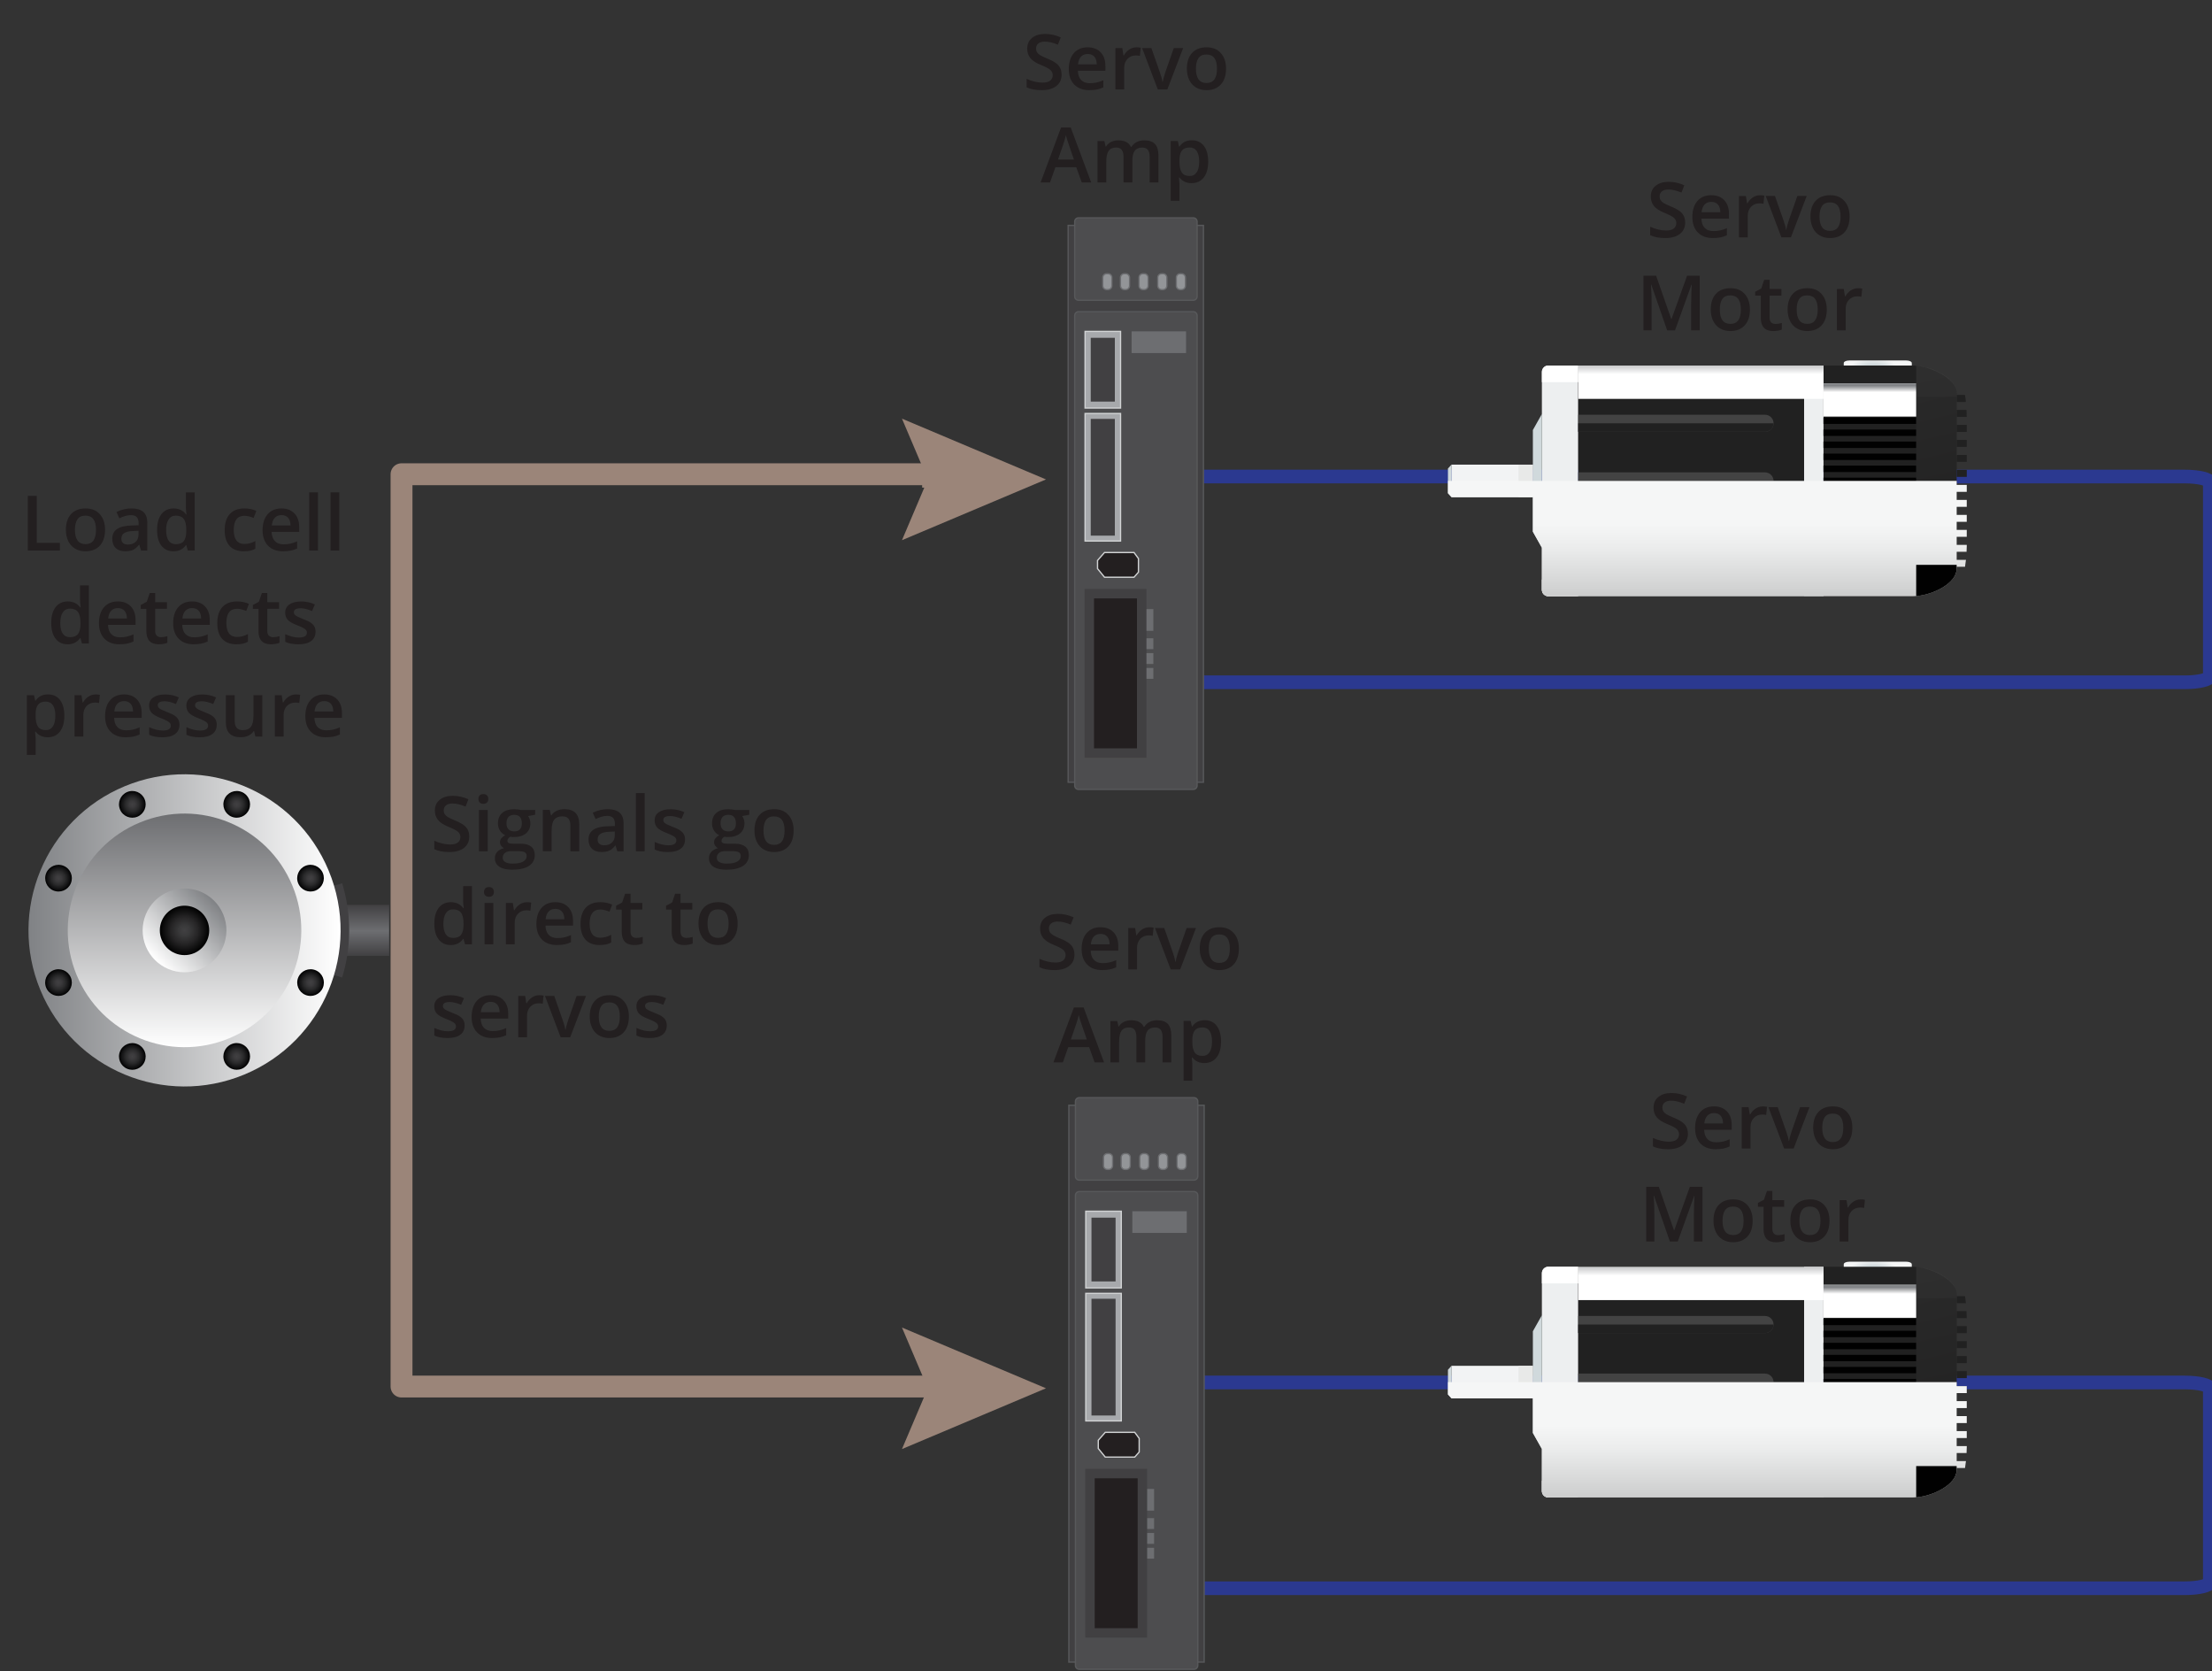<?xml version="1.0" encoding="UTF-8"?>
<svg xmlns="http://www.w3.org/2000/svg" xmlns:xlink="http://www.w3.org/1999/xlink" viewBox="0 0 809 611" width="809" height="611">
<rect x="0" y="0" width="809" height="611" fill="#333333" stroke="none"/>
<defs><style>.cls-1{fill:#edeff0;}.cls-2{clip-path:url(#clippath-4);}.cls-2,.cls-3,.cls-4,.cls-5,.cls-6,.cls-7,.cls-8,.cls-9,.cls-10,.cls-11,.cls-12,.cls-13,.cls-14,.cls-15,.cls-16,.cls-17,.cls-18,.cls-19,.cls-20,.cls-21,.cls-22,.cls-23,.cls-24,.cls-25,.cls-26,.cls-27,.cls-28,.cls-29,.cls-30,.cls-31,.cls-32,.cls-33,.cls-34,.cls-35,.cls-36,.cls-37,.cls-38,.cls-39,.cls-40,.cls-41,.cls-42,.cls-43,.cls-44,.cls-45,.cls-46,.cls-47,.cls-48,.cls-49,.cls-50,.cls-51,.cls-52,.cls-53,.cls-54,.cls-55{fill:none;}.cls-56{fill:url(#linear-gradient-2);}.cls-57{stroke:#414042;stroke-width:3px;}.cls-57,.cls-4,.cls-12{stroke-miterlimit:10;}.cls-57,.cls-58{fill:#414042;}.cls-59{fill:url(#radial-gradient-7);}.cls-60{fill:url(#radial-gradient-10);}.cls-3{clip-path:url(#clippath-2);}.cls-4{stroke:#2b3990;stroke-width:5px;}.cls-5{clip-path:url(#clippath-6);}.cls-61{fill:url(#linear-gradient-17);}.cls-6{clip-path:url(#clippath-9);}.cls-62{fill:#a7a9ac;}.cls-7{clip-path:url(#clippath-45);}.cls-63{fill:#939598;}.cls-8{clip-path:url(#clippath-12);}.cls-64{fill:url(#linear-gradient-15);}.cls-9,.cls-30{mix-blend-mode:multiply;}.cls-10{clip-path:url(#clippath-32);}.cls-11{clip-path:url(#clippath-13);}.cls-65{fill:#4d4d4f;}.cls-12{stroke-width:6px;}.cls-12,.cls-48{stroke:#9b8579;}.cls-66{fill:url(#linear-gradient-18);}.cls-67{fill:url(#linear-gradient-14);}.cls-68{fill:url(#radial-gradient-8);}.cls-69{fill:#9b8579;}.cls-70{fill:url(#linear-gradient-20);}.cls-71{fill:url(#linear-gradient-6);}.cls-72{fill:url(#radial-gradient-5);}.cls-73{fill:url(#radial-gradient-4);}.cls-13{clip-path:url(#clippath-36);}.cls-14{clip-path:url(#clippath-21);}.cls-15{mix-blend-mode:screen;opacity:.05;}.cls-16{clip-path:url(#clippath-28);}.cls-74{fill:url(#linear-gradient-11);}.cls-17{clip-path:url(#clippath-7);}.cls-18{clip-path:url(#clippath-43);}.cls-19{clip-path:url(#clippath-18);}.cls-20{clip-path:url(#clippath-40);}.cls-21{clip-path:url(#clippath-27);}.cls-22{clip-path:url(#clippath-37);}.cls-75{fill:url(#radial-gradient-6);}.cls-23{clip-path:url(#clippath-10);}.cls-24{clip-path:url(#clippath-34);}.cls-76{fill:url(#linear-gradient-10);}.cls-77{fill:#6d6e71;}.cls-25{clip-path:url(#clippath-35);}.cls-26{clip-path:url(#clippath-22);}.cls-27{clip-path:url(#clippath-5);}.cls-78{fill:url(#radial-gradient);}.cls-28{clip-path:url(#clippath-24);}.cls-29{clip-path:url(#clippath-26);}.cls-79{fill:url(#linear-gradient-16);}.cls-80{fill:#767676;}.cls-30{opacity:.25;}.cls-31{isolation:isolate;}.cls-32{clip-path:url(#clippath-31);}.cls-81{fill:url(#linear-gradient-21);}.cls-33{clip-path:url(#clippath-42);}.cls-34{clip-path:url(#clippath-16);}.cls-35{clip-path:url(#clippath-15);}.cls-82{fill:url(#linear-gradient-5);}.cls-83{fill:#212121;}.cls-36{clip-path:url(#clippath-44);}.cls-37{clip-path:url(#clippath-3);}.cls-38{clip-path:url(#clippath-11);}.cls-39{clip-path:url(#clippath-29);}.cls-84{fill:url(#radial-gradient-2);}.cls-40{clip-path:url(#clippath-33);}.cls-41{clip-path:url(#clippath-19);}.cls-43{clip-path:url(#clippath-20);}.cls-85{fill:url(#radial-gradient-3);}.cls-44{clip-path:url(#clippath-23);}.cls-45{clip-path:url(#clippath-17);}.cls-86{fill:url(#linear-gradient-7);}.cls-46{clip-path:url(#clippath-38);}.cls-47{clip-path:url(#clippath);}.cls-87{fill:#434343;}.cls-88{fill:#d1d3d4;}.cls-89{fill:url(#linear-gradient-9);}.cls-90{fill:url(#linear-gradient-22);}.cls-91{fill:url(#linear-gradient-3);}.cls-48{stroke-linejoin:round;stroke-width:8px;}.cls-49{clip-path:url(#clippath-1);}.cls-50{clip-path:url(#clippath-8);}.cls-92{fill:url(#linear-gradient);}.cls-51{clip-path:url(#clippath-25);}.cls-52{clip-path:url(#clippath-14);}.cls-53{clip-path:url(#clippath-39);}.cls-93{fill:url(#linear-gradient-19);}.cls-94{fill:#231f20;}.cls-95{fill:url(#linear-gradient-4);}.cls-96{fill:url(#radial-gradient-11);}.cls-54{clip-path:url(#clippath-30);}.cls-97{fill:#e0e1e0;}.cls-98{fill:#d0d9dc;}.cls-99{fill:url(#radial-gradient-9);}.cls-100{fill:#010101;}.cls-101{fill:url(#linear-gradient-8);}.cls-55{clip-path:url(#clippath-41);}.cls-102{fill:url(#linear-gradient-12);}.cls-103{fill:url(#linear-gradient-13);}.cls-104{fill:#58595b;}</style><clipPath id="clippath"><rect class="cls-42" x="563.92" y="133.65" width="13.3" height="6.09"/></clipPath><clipPath id="clippath-1"><path class="cls-42" d="m563.92,139.74v-3.75c0-1.3,1.05-2.35,2.35-2.35h10.95v6.09h-13.3Z"/></clipPath><linearGradient id="linear-gradient" x1="-1762.65" y1="-655.43" x2="-1761.65" y2="-655.43" gradientTransform="translate(4546.63 10826.3) rotate(90) scale(6.07 -6.07)" gradientUnits="userSpaceOnUse"><stop offset="0" stop-color="#717375"/><stop offset="1" stop-color="#fff"/></linearGradient><clipPath id="clippath-2"><rect class="cls-42" x="563.92" y="211.9" width="13.3" height="6.09"/></clipPath><clipPath id="clippath-3"><path class="cls-42" d="m566.27,217.99c-1.3,0-2.35-1.05-2.35-2.35v-3.75h13.3v6.09h-10.95Z"/></clipPath><linearGradient id="linear-gradient-2" x1="-2307.62" y1="-1446.18" x2="-2306.62" y2="-1446.18" gradientTransform="translate(-7769.68 -13090.36) rotate(-90) scale(5.77 -5.77)" xlink:href="#linear-gradient"/><clipPath id="clippath-4"><rect class="cls-42" x="555.37" y="169.88" width="5.26" height="11.88"/></clipPath><clipPath id="clippath-5"><rect class="cls-42" x="700.81" y="133.69" width="14.8" height="84.25"/></clipPath><clipPath id="clippath-6"><path class="cls-42" d="m700.81,133.69v84.25c6.31-.48,14.8-4.75,14.8-9.95v-64.34c0-5.2-8.49-9.47-14.8-9.95"/></clipPath><linearGradient id="linear-gradient-3" x1="-2057.71" y1="-1067.79" x2="-2056.71" y2="-1067.79" gradientTransform="translate(-75327.51 -146328.57) rotate(-90) scale(71.21 -71.21)" gradientUnits="userSpaceOnUse"><stop offset="0" stop-color="#231f20"/><stop offset="1" stop-color="#fff"/></linearGradient><clipPath id="clippath-7"><rect class="cls-42" x="577.22" y="154.76" width="71.43" height="3.13"/></clipPath><clipPath id="clippath-8"><rect class="cls-42" x="577.22" y="196.88" width="71.43" height="3.12"/></clipPath><clipPath id="clippath-9"><rect class="cls-42" x="577.22" y="175.82" width="71.43" height="3.12"/></clipPath><clipPath id="clippath-10"><rect class="cls-42" x="577.22" y="205.8" width="89.68" height="12.19"/></clipPath><clipPath id="clippath-11"><rect class="cls-42" x="577.22" y="205.8" width="89.68" height="12.19"/></clipPath><linearGradient id="linear-gradient-4" x1="-1895.4" y1="-848.03" x2="-1894.4" y2="-848.03" gradientTransform="translate(10903.49 23185.69) rotate(90) scale(12.12 -12.12)" gradientUnits="userSpaceOnUse"><stop offset="0" stop-color="#fff"/><stop offset=".25" stop-color="#717375"/><stop offset="1" stop-color="#e2e3e4"/></linearGradient><clipPath id="clippath-12"><rect class="cls-42" x="577.22" y="133.65" width="89.68" height="12.19"/></clipPath><clipPath id="clippath-13"><rect class="cls-42" x="577.22" y="133.65" width="89.68" height="12.19"/></clipPath><linearGradient id="linear-gradient-5" x1="-1863.66" y1="-801.98" x2="-1862.66" y2="-801.98" gradientTransform="translate(8470.57 18372.26) rotate(90) scale(9.79 -9.79)" gradientUnits="userSpaceOnUse"><stop offset="0" stop-color="#fff"/><stop offset=".25" stop-color="#7e8083"/><stop offset="1" stop-color="#fff"/></linearGradient><clipPath id="clippath-14"><rect class="cls-42" x="666.9" y="140.11" width="33.9" height="12.19"/></clipPath><clipPath id="clippath-15"><rect class="cls-42" x="666.91" y="140.11" width="33.9" height="12.19"/></clipPath><linearGradient id="linear-gradient-6" x1="-1863.68" y1="-802" x2="-1862.68" y2="-802" gradientTransform="translate(8532.63 18379.08) rotate(90) scale(9.79 -9.79)" gradientUnits="userSpaceOnUse"><stop offset="0" stop-color="#fff"/><stop offset=".75" stop-color="#7e8083"/><stop offset="1" stop-color="#fff"/></linearGradient><clipPath id="clippath-16"><rect class="cls-42" x="666.9" y="199.34" width="33.9" height="12.19"/></clipPath><clipPath id="clippath-17"><rect class="cls-42" x="666.9" y="199.35" width="33.9" height="12.19"/></clipPath><linearGradient id="linear-gradient-7" x1="-2192.93" y1="-1279.75" x2="-2191.93" y2="-1279.75" gradientTransform="translate(-11840.25 -21249.46) rotate(-90) scale(9.79 -9.79)" xlink:href="#linear-gradient-6"/><clipPath id="clippath-18"><path class="cls-42" d="m676.32,131.8c-1.1,0-2,.41-2,.93v.93h24.88v-.93c0-.51-.89-.93-2-.93h-20.88Z"/></clipPath><radialGradient id="radial-gradient" cx="-1766.51" cy="-1460.66" fx="-1766.51" fy="-1460.66" r="1" gradientTransform="translate(16460.11 -5474.01) scale(8.93 -3.84)" gradientUnits="userSpaceOnUse"><stop offset="0" stop-color="#d0d9dc"/><stop offset=".44" stop-color="#d0d9dc"/><stop offset="1" stop-color="#f5f6f6"/></radialGradient><clipPath id="clippath-19"><rect class="cls-42" x="530.86" y="169.88" width="29.76" height="11.88"/></clipPath><clipPath id="clippath-20"><rect class="cls-42" x="530.86" y="169.88" width="29.76" height="11.88"/></clipPath><linearGradient id="linear-gradient-8" x1="-1875.77" y1="-819.55" x2="-1874.77" y2="-819.55" gradientTransform="translate(9203.25 19986.45) rotate(90) scale(10.56 -10.56)" gradientUnits="userSpaceOnUse"><stop offset="0" stop-color="#fff"/><stop offset=".44" stop-color="#fff"/><stop offset="1" stop-color="#717375"/></linearGradient><clipPath id="clippath-21"><path class="cls-42" d="m715.61,175.82h-186.04v4.51l1.3,1.42h29.76v12.65l3.3,5.87v15.37c0,1.3,1.05,2.35,2.35,2.35h133.47c.34,0,.7-.02,1.07-.05h0c5.67-.42,13.07-3.92,14.53-8.39.03-.1.06-.2.09-.3.04-.15.08-.29.1-.44.05-.27.08-.54.08-.82v-.75h3.05c.13-.74.25-1.6.35-2.56h-3.39v-2.92h3.61c.04-.82.07-1.68.09-2.56h-3.7v-2.92h3.71v-2.56h-3.71v-2.92h3.71v-2.56h-3.71v-2.92h3.71v-2.56h-3.71v-2.92h3.71v-2.56h-3.71v-1.46Z"/></clipPath><linearGradient id="linear-gradient-9" x1="-1980.17" y1="-971.04" x2="-1979.17" y2="-971.04" gradientTransform="translate(33137.61 66488.03) rotate(90) scale(33.48 -33.48)" gradientUnits="userSpaceOnUse"><stop offset="0" stop-color="#f5f6f6"/><stop offset=".26" stop-color="#ebecec"/><stop offset=".69" stop-color="#d2d3d3"/><stop offset="1" stop-color="#bdbdbd"/></linearGradient><clipPath id="clippath-22"><rect class="cls-42" x="700.81" y="133.69" width="14.8" height="11.42"/></clipPath><linearGradient id="linear-gradient-10" x1="-2965.88" y1="1111.95" x2="-2947.21" y2="1111.95" gradientTransform="translate(-978.98 -2616.38) rotate(-90)" gradientUnits="userSpaceOnUse"><stop offset="0" stop-color="#414042"/><stop offset=".49" stop-color="#6d6e71"/><stop offset="1" stop-color="#414042"/></linearGradient><linearGradient id="linear-gradient-11" x1="-2956.55" y1="1103.54" x2="-2956.55" y2="989.39" gradientTransform="translate(-978.98 -2616.38) rotate(-90)" gradientUnits="userSpaceOnUse"><stop offset="0" stop-color="#fff"/><stop offset="1" stop-color="#808285"/></linearGradient><linearGradient id="linear-gradient-12" x1="-2999.25" y1="1046.46" x2="-2913.84" y2="1046.46" gradientTransform="translate(-978.98 -2616.38) rotate(-90)" gradientUnits="userSpaceOnUse"><stop offset="0" stop-color="#fff"/><stop offset="1" stop-color="#6d6e71"/></linearGradient><linearGradient id="linear-gradient-13" x1="-2967.38" y1="1035.63" x2="-2945.71" y2="1057.3" xlink:href="#linear-gradient-11"/><radialGradient id="radial-gradient-2" cx="-2956.55" cy="1046.47" fx="-2956.55" fy="1046.47" r="9.03" gradientTransform="translate(-978.98 -2616.38) rotate(-90)" gradientUnits="userSpaceOnUse"><stop offset="0" stop-color="#414042"/><stop offset=".22" stop-color="#39393a"/><stop offset=".54" stop-color="#262526"/><stop offset=".93" stop-color="#060606"/><stop offset="1" stop-color="#000"/></radialGradient><radialGradient id="radial-gradient-3" cx="-2910.46" cy="1065.55" fx="-2910.46" fy="1065.55" r="4.88" gradientTransform="translate(-978.98 -2616.38) rotate(-90)" gradientUnits="userSpaceOnUse"><stop offset="0" stop-color="#414042"/><stop offset=".22" stop-color="#3b3a3c"/><stop offset=".51" stop-color="#2a2a2b"/><stop offset=".84" stop-color="#0f0f10"/><stop offset="1" stop-color="#000"/></radialGradient><radialGradient id="radial-gradient-4" cx="-3002.63" cy="1027.38" fx="-3002.63" fy="1027.38" r="4.88" xlink:href="#radial-gradient-3"/><radialGradient id="radial-gradient-5" cx="-2975.63" cy="1092.55" fx="-2975.63" fy="1092.55" r="4.88" xlink:href="#radial-gradient-3"/><radialGradient id="radial-gradient-6" cx="-2937.46" cy="1000.38" fx="-2937.46" fy="1000.38" r="4.88" xlink:href="#radial-gradient-3"/><radialGradient id="radial-gradient-7" cx="-2937.46" cy="1092.55" fx="-2937.46" fy="1092.55" r="4.88" xlink:href="#radial-gradient-3"/><radialGradient id="radial-gradient-8" cx="-2975.63" cy="1000.38" fx="-2975.63" fy="1000.38" r="4.88" xlink:href="#radial-gradient-3"/><radialGradient id="radial-gradient-9" cx="-3002.63" cy="1065.55" fx="-3002.63" fy="1065.55" r="4.88" xlink:href="#radial-gradient-3"/><radialGradient id="radial-gradient-10" cx="-2910.46" cy="1027.38" fx="-2910.46" fy="1027.38" r="4.88" xlink:href="#radial-gradient-3"/><clipPath id="clippath-23"><rect class="cls-42" x="563.92" y="463.16" width="13.3" height="6.09"/></clipPath><clipPath id="clippath-24"><path class="cls-42" d="m563.92,469.25v-3.75c0-1.3,1.05-2.35,2.35-2.35h10.95v6.09h-13.3Z"/></clipPath><linearGradient id="linear-gradient-14" x1="-1708.33" x2="-1707.33" xlink:href="#linear-gradient"/><clipPath id="clippath-25"><rect class="cls-42" x="563.92" y="541.41" width="13.3" height="6.09"/></clipPath><clipPath id="clippath-26"><path class="cls-42" d="m566.27,547.5c-1.3,0-2.35-1.05-2.35-2.35v-3.75h13.3v6.09h-10.95Z"/></clipPath><linearGradient id="linear-gradient-15" x1="-2364.76" y1="-1446.18" x2="-2363.76" y2="-1446.18" gradientTransform="translate(-7769.68 -13090.36) rotate(-90) scale(5.77 -5.77)" xlink:href="#linear-gradient"/><clipPath id="clippath-27"><rect class="cls-42" x="555.37" y="499.39" width="5.26" height="11.88"/></clipPath><clipPath id="clippath-28"><rect class="cls-42" x="700.81" y="463.21" width="14.8" height="84.25"/></clipPath><clipPath id="clippath-29"><path class="cls-42" d="m700.81,463.21v84.25c6.31-.48,14.8-4.75,14.8-9.95v-64.34c0-5.2-8.49-9.47-14.8-9.95"/></clipPath><linearGradient id="linear-gradient-16" x1="-2062.22" y1="-1066.75" x2="-2061.22" y2="-1066.75" gradientTransform="translate(-75253.19 -146320.37) rotate(-90) scale(71.21 -71.21)" xlink:href="#linear-gradient-3"/><clipPath id="clippath-30"><rect class="cls-42" x="577.22" y="484.27" width="71.43" height="3.13"/></clipPath><clipPath id="clippath-31"><rect class="cls-42" x="577.22" y="526.39" width="71.43" height="3.12"/></clipPath><clipPath id="clippath-32"><rect class="cls-42" x="577.22" y="505.33" width="71.43" height="3.12"/></clipPath><clipPath id="clippath-33"><rect class="cls-42" x="577.22" y="535.32" width="89.68" height="12.19"/></clipPath><clipPath id="clippath-34"><rect class="cls-42" x="577.22" y="535.32" width="89.68" height="12.19"/></clipPath><linearGradient id="linear-gradient-17" x1="-1868.22" x2="-1867.22" xlink:href="#linear-gradient-4"/><clipPath id="clippath-35"><rect class="cls-42" x="577.22" y="463.16" width="89.68" height="12.19"/></clipPath><clipPath id="clippath-36"><rect class="cls-42" x="577.22" y="463.16" width="89.68" height="12.19"/></clipPath><linearGradient id="linear-gradient-18" x1="-1829.99" x2="-1828.99" xlink:href="#linear-gradient-5"/><clipPath id="clippath-37"><rect class="cls-42" x="666.9" y="469.62" width="33.9" height="12.19"/></clipPath><clipPath id="clippath-38"><rect class="cls-42" x="666.91" y="469.62" width="33.9" height="12.19"/></clipPath><linearGradient id="linear-gradient-19" x1="-1830.01" x2="-1829.01" xlink:href="#linear-gradient-6"/><clipPath id="clippath-39"><rect class="cls-42" x="666.9" y="528.86" width="33.9" height="12.19"/></clipPath><clipPath id="clippath-40"><rect class="cls-42" x="666.9" y="528.86" width="33.9" height="12.19"/></clipPath><linearGradient id="linear-gradient-20" x1="-2226.6" y1="-1279.75" x2="-2225.6" y2="-1279.75" gradientTransform="translate(-11840.25 -21249.46) rotate(-90) scale(9.79 -9.79)" xlink:href="#linear-gradient-6"/><clipPath id="clippath-41"><path class="cls-42" d="m676.32,461.31c-1.1,0-2,.41-2,.93v.93h24.88v-.93c0-.51-.89-.93-2-.93h-20.88Z"/></clipPath><radialGradient id="radial-gradient-11" cy="-1546.5" fy="-1546.5" xlink:href="#radial-gradient"/><clipPath id="clippath-42"><rect class="cls-42" x="530.86" y="499.39" width="29.76" height="11.88"/></clipPath><clipPath id="clippath-43"><rect class="cls-42" x="530.86" y="499.39" width="29.76" height="11.88"/></clipPath><linearGradient id="linear-gradient-21" x1="-1844.58" x2="-1843.58" xlink:href="#linear-gradient-8"/><clipPath id="clippath-44"><path class="cls-42" d="m715.61,505.33h-186.04v4.51l1.3,1.42h29.76v12.65l3.3,5.87v15.37c0,1.29,1.05,2.35,2.35,2.35h133.47c.34,0,.7-.02,1.07-.05h0c5.67-.42,13.07-3.92,14.53-8.39.03-.1.06-.2.09-.3.04-.15.08-.29.1-.44.05-.27.08-.54.08-.82v-.75h3.05c.13-.74.25-1.6.35-2.56h-3.39v-2.92h3.61c.04-.82.07-1.68.09-2.56h-3.7v-2.92h3.71v-2.56h-3.71v-2.92h3.71v-2.56h-3.71v-2.92h3.71v-2.56h-3.71v-2.92h3.71v-2.56h-3.71v-1.46Z"/></clipPath><linearGradient id="linear-gradient-22" x1="-1970.33" x2="-1969.33" xlink:href="#linear-gradient-9"/><clipPath id="clippath-45"><rect class="cls-42" x="700.81" y="463.21" width="14.8" height="11.42"/></clipPath></defs><g class="cls-31"><g id="Layer_2"><path class="cls-4" d="m808.21,247.27c0,1.21-4.12,2.19-9.2,2.19h-368.57c-5.08,0-9.2-.98-9.2-2.19v-70.85c0-1.21,4.12-2.19,9.2-2.19h368.57c5.08,0,9.2.98,9.2,2.19v70.85Z"/><path class="cls-4" d="m808.21,578.51c0,1.21-4.12,2.19-9.2,2.19h-368.57c-5.08,0-9.2-.98-9.2-2.19v-70.85c0-1.21,4.12-2.19,9.2-2.19h368.57c5.08,0,9.2.98,9.2,2.19v70.85Z"/><rect class="cls-1" x="530.86" y="169.88" width="29.76" height="11.88"/><path class="cls-1" d="m566.27,217.99c-1.3,0-2.35-1.05-2.35-2.35v-79.65c0-1.3,1.05-2.35,2.35-2.35h10.95v84.34h-10.95Z"/><rect class="cls-83" x="577.22" y="133.65" width="82.59" height="84.34"/><path class="cls-83" d="m699.74,217.99h-32.83v-84.34h32.83c5.52,0,15.87,4.48,15.87,10v64.34c0,5.52-10.35,10-15.87,10"/><g class="cls-9"><g class="cls-47"><g class="cls-49"><rect class="cls-92" x="563.92" y="133.65" width="13.3" height="6.09"/></g></g></g><g class="cls-9"><g class="cls-3"><g class="cls-37"><rect class="cls-56" x="563.92" y="211.9" width="13.3" height="6.09"/></g></g></g><polygon class="cls-98" points="560.62 194.41 563.92 200.28 563.92 151.36 560.62 157.23 560.62 194.41"/><g class="cls-9"><g class="cls-2"><rect class="cls-97" x="555.37" y="169.88" width="5.26" height="11.88"/></g></g><rect class="cls-1" x="659.82" y="133.65" width="7.09" height="84.34"/><path class="cls-83" d="m715.61,168.88h3.71v-2.56h-3.71v2.56Zm0,5.48h3.71v-2.56h-3.71v2.56Zm0-10.96h3.71v-2.56h-3.71v2.56Zm3.05-19.01h-3.05v2.56h3.39c-.1-.96-.21-1.82-.35-2.56m.56,5.48h-3.61v2.56h3.7c-.02-.89-.05-1.74-.09-2.56m-3.61,8.04h3.71v-2.56h-3.71v2.56Zm0,21.92h3.71v-2.56h-3.71v2.56Zm0,21.92h3.61c.04-.82.07-1.68.09-2.56h-3.7v2.56Zm0-16.44h3.71v-2.56h-3.71v2.56Zm0,21.92h3.05c.13-.74.25-1.6.35-2.56h-3.39v2.56Zm0-10.96h3.71v-2.56h-3.71v2.56Zm0-5.48h3.71v-2.56h-3.71v2.56Z"/><path class="cls-100" d="m666.9,198.98h33.9v-2.34h-33.9v2.34Zm0-13.19h33.9v-2.34h-33.9v2.34Zm0-4.4h33.9v-2.34h-33.9v2.34Zm0-4.4h33.9v-2.34h-33.9v2.34Zm0-4.4h33.9v-2.34h-33.9v2.34Zm0-4.4h33.9v-2.34h-33.9v2.34Zm0-4.4h33.9v-2.34h-33.9v2.34Zm0-4.4h33.9v-2.34h-33.9v2.34Zm0-4.4h33.9v-2.34h-33.9v2.34Zm0,35.18h33.9v-2.34h-33.9v2.34Zm0,4.4h33.9v-2.34h-33.9v2.34Z"/><g class="cls-15"><g class="cls-27"><g class="cls-5"><rect class="cls-91" x="691.54" y="133.11" width="33.33" height="85.43" transform="translate(-21.39 163.38) rotate(-12.97)"/></g></g></g><path class="cls-87" d="m645.53,151.63h-68.31v6.25h68.31c1.72,0,3.12-1.4,3.12-3.12s-1.4-3.12-3.12-3.12"/><g class="cls-9"><g class="cls-17"><path class="cls-83" d="m577.22,157.88h68.31c1.72,0,3.12-1.4,3.12-3.12h-71.43v3.12Z"/></g></g><path class="cls-87" d="m645.53,193.76h-68.31v6.25h68.31c1.72,0,3.12-1.4,3.12-3.12s-1.4-3.12-3.12-3.12"/><g class="cls-9"><g class="cls-50"><path class="cls-83" d="m577.22,200.01h68.31c1.72,0,3.12-1.4,3.12-3.12h-71.43v3.12Z"/></g></g><path class="cls-87" d="m645.53,172.7h-68.31v6.25h68.31c1.72,0,3.12-1.4,3.12-3.12s-1.4-3.12-3.12-3.12"/><g class="cls-9"><g class="cls-6"><path class="cls-83" d="m577.22,178.95h68.31c1.72,0,3.12-1.4,3.12-3.12h-71.43v3.12Z"/></g></g><g class="cls-9"><g class="cls-23"><g class="cls-38"><rect class="cls-95" x="577.22" y="205.8" width="89.68" height="12.19"/></g></g></g><g class="cls-9"><g class="cls-8"><g class="cls-11"><rect class="cls-82" x="577.22" y="133.65" width="89.68" height="12.19"/></g></g></g><g class="cls-9"><g class="cls-52"><g class="cls-35"><rect class="cls-71" x="666.91" y="140.11" width="33.9" height="12.19"/></g></g></g><g class="cls-9"><g class="cls-34"><g class="cls-45"><rect class="cls-86" x="666.9" y="199.35" width="33.9" height="12.19"/></g></g></g><g class="cls-19"><rect class="cls-78" x="674.32" y="131.8" width="24.88" height="1.85"/></g><g class="cls-30"><g class="cls-41"><g class="cls-43"><rect class="cls-101" x="530.86" y="169.88" width="29.76" height="11.88"/></g></g></g><polygon class="cls-98" points="529.56 180.33 530.86 181.76 530.86 169.88 529.56 171.31 529.56 180.33"/><g class="cls-9"><g class="cls-14"><rect class="cls-89" x="529.56" y="175.82" width="189.75" height="42.17"/></g></g><g class="cls-15"><g class="cls-26"><path class="cls-80" d="m700.81,133.69v11.42h14.8v-1.47c0-5.2-8.49-9.48-14.8-9.95"/></g></g><path class="cls-100" d="m700.81,217.95c6.31-.48,14.8-4.75,14.8-9.95v-1.47h-14.8v11.42Z"/><rect class="cls-76" x="123.64" y="330.83" width="18.68" height="18.68"/><path class="cls-58" d="m66.97,340.17l58.17,17.23c3.33-10.94,3.52-22.9,0-34.46l-58.17,17.23h0Z"/><path class="cls-74" d="m45.65,287.45c29.12-12.06,62.5,1.77,74.56,30.88,12.06,29.12-1.77,62.5-30.88,74.56-29.12,12.06-62.5-1.77-74.56-30.88-12.06-29.12,1.77-62.5,30.88-74.56Z"/><path class="cls-102" d="m51.15,300.72c21.79-9.03,46.76,1.32,55.79,23.11,9.02,21.79-1.32,46.76-23.11,55.79-21.79,9.02-46.76-1.32-55.79-23.11-9.02-21.79,1.32-46.76,23.11-55.79Z"/><path class="cls-103" d="m61.63,326.02c7.81-3.24,16.77.47,20.01,8.29,3.24,7.81-.47,16.77-8.29,20.01-7.81,3.24-16.77-.47-20.01-8.29-3.24-7.82.47-16.77,8.29-20.01Z"/><path class="cls-84" d="m64.03,331.83c4.61-1.91,9.89.28,11.8,4.89,1.91,4.61-.28,9.89-4.89,11.8-4.61,1.91-9.89-.28-11.8-4.89-1.91-4.61.28-9.89,4.89-11.8Z"/><path class="cls-85" d="m82.07,292.22c1.03-2.49,3.88-3.67,6.37-2.64,2.49,1.03,3.67,3.89,2.64,6.38-1.03,2.49-3.89,3.67-6.37,2.64-2.49-1.03-3.67-3.89-2.64-6.38Z"/><path class="cls-73" d="m43.89,384.39c1.03-2.49,3.88-3.67,6.37-2.64,2.49,1.03,3.67,3.89,2.64,6.38-1.03,2.49-3.88,3.67-6.37,2.64-2.49-1.03-3.67-3.88-2.64-6.37Z"/><path class="cls-72" d="m115.44,354.75c2.49,1.03,3.67,3.88,2.64,6.37-1.03,2.49-3.89,3.67-6.37,2.64-2.49-1.03-3.67-3.88-2.64-6.37,1.03-2.49,3.89-3.67,6.37-2.64Z"/><path class="cls-75" d="m23.27,316.57c2.49,1.03,3.67,3.88,2.64,6.38-1.03,2.49-3.89,3.67-6.37,2.64-2.49-1.03-3.67-3.89-2.64-6.38,1.03-2.49,3.89-3.67,6.37-2.64Z"/><path class="cls-59" d="m111.7,316.57c2.49-1.03,5.34.15,6.37,2.64,1.03,2.49-.15,5.34-2.64,6.38-2.49,1.03-5.34-.15-6.37-2.64-1.03-2.49.15-5.34,2.64-6.38Z"/><path class="cls-68" d="m19.53,354.75c2.49-1.03,5.34.15,6.37,2.64,1.03,2.49-.15,5.34-2.64,6.37-2.49,1.03-5.34-.15-6.37-2.64-1.03-2.49.15-5.34,2.64-6.37Z"/><path class="cls-99" d="m91.08,384.39c1.03,2.49-.15,5.34-2.64,6.37-2.49,1.03-5.34-.15-6.37-2.64-1.03-2.49.15-5.34,2.64-6.38,2.49-1.03,5.34.15,6.37,2.64Z"/><path class="cls-60" d="m52.9,292.22c1.03,2.49-.15,5.34-2.64,6.38-2.49,1.03-5.34-.15-6.37-2.64-1.03-2.49.15-5.34,2.64-6.38,2.49-1.03,5.34.15,6.37,2.64Z"/><rect class="cls-1" x="530.86" y="499.39" width="29.76" height="11.88"/><path class="cls-1" d="m566.27,547.5c-1.3,0-2.35-1.05-2.35-2.35v-79.65c0-1.3,1.05-2.35,2.35-2.35h10.95v84.34h-10.95Z"/><rect class="cls-83" x="577.22" y="463.16" width="82.59" height="84.34"/><path class="cls-83" d="m699.74,547.5h-32.83v-84.34h32.83c5.52,0,15.87,4.48,15.87,10v64.34c0,5.52-10.35,10-15.87,10"/><g class="cls-9"><g class="cls-44"><g class="cls-28"><rect class="cls-67" x="563.92" y="463.16" width="13.3" height="6.09"/></g></g></g><g class="cls-9"><g class="cls-51"><g class="cls-29"><rect class="cls-64" x="563.92" y="541.41" width="13.3" height="6.09"/></g></g></g><polygon class="cls-98" points="560.62 523.92 563.92 529.79 563.92 480.88 560.62 486.74 560.62 523.92"/><g class="cls-9"><g class="cls-21"><rect class="cls-97" x="555.37" y="499.39" width="5.26" height="11.88"/></g></g><rect class="cls-1" x="659.82" y="463.16" width="7.09" height="84.34"/><path class="cls-83" d="m715.61,498.39h3.71v-2.56h-3.71v2.56Zm0,5.48h3.71v-2.56h-3.71v2.56Zm0-10.96h3.71v-2.56h-3.71v2.56Zm3.05-19.01h-3.05v2.56h3.39c-.1-.96-.21-1.82-.35-2.56m.56,5.48h-3.61v2.56h3.7c-.02-.89-.05-1.74-.09-2.56m-3.61,8.04h3.71v-2.56h-3.71v2.56Zm0,21.92h3.71v-2.56h-3.71v2.56Zm0,21.92h3.61c.04-.82.07-1.68.09-2.56h-3.7v2.56Zm0-16.44h3.71v-2.56h-3.71v2.56Zm0,21.92h3.05c.13-.74.25-1.6.35-2.56h-3.39v2.56Zm0-10.96h3.71v-2.56h-3.71v2.56Zm0-5.48h3.71v-2.56h-3.71v2.56Z"/><path class="cls-100" d="m666.9,528.49h33.9v-2.34h-33.9v2.34Zm0-13.19h33.9v-2.34h-33.9v2.34Zm0-4.4h33.9v-2.34h-33.9v2.34Zm0-4.4h33.9v-2.34h-33.9v2.34Zm0-4.4h33.9v-2.34h-33.9v2.34Zm0-4.4h33.9v-2.34h-33.9v2.34Zm0-4.4h33.9v-2.34h-33.9v2.34Zm0-4.4h33.9v-2.34h-33.9v2.34Zm0-4.4h33.9v-2.34h-33.9v2.34Zm0,35.18h33.9v-2.34h-33.9v2.34Zm0,4.4h33.9v-2.34h-33.9v2.34Z"/><g class="cls-15"><g class="cls-16"><g class="cls-39"><rect class="cls-79" x="691.54" y="462.62" width="33.32" height="85.42" transform="translate(-95.32 171.78) rotate(-12.97)"/></g></g></g><path class="cls-87" d="m645.53,481.14h-68.31v6.25h68.31c1.72,0,3.12-1.4,3.12-3.12s-1.4-3.12-3.12-3.12"/><g class="cls-9"><g class="cls-54"><path class="cls-83" d="m577.22,487.39h68.31c1.72,0,3.12-1.4,3.12-3.12h-71.43v3.12Z"/></g></g><path class="cls-87" d="m645.53,523.27h-68.31v6.25h68.31c1.72,0,3.12-1.4,3.12-3.12s-1.4-3.12-3.12-3.12"/><g class="cls-9"><g class="cls-32"><path class="cls-83" d="m577.22,529.52h68.31c1.72,0,3.12-1.4,3.12-3.12h-71.43v3.12Z"/></g></g><path class="cls-87" d="m645.53,502.21h-68.31v6.25h68.31c1.72,0,3.12-1.4,3.12-3.12s-1.4-3.12-3.12-3.12"/><g class="cls-9"><g class="cls-10"><path class="cls-83" d="m577.22,508.46h68.31c1.72,0,3.12-1.4,3.12-3.12h-71.43v3.12Z"/></g></g><g class="cls-9"><g class="cls-40"><g class="cls-24"><rect class="cls-61" x="577.22" y="535.32" width="89.68" height="12.19"/></g></g></g><g class="cls-9"><g class="cls-25"><g class="cls-13"><rect class="cls-66" x="577.22" y="463.16" width="89.68" height="12.19"/></g></g></g><g class="cls-9"><g class="cls-22"><g class="cls-46"><rect class="cls-93" x="666.91" y="469.62" width="33.9" height="12.19"/></g></g></g><g class="cls-9"><g class="cls-53"><g class="cls-20"><rect class="cls-70" x="666.9" y="528.86" width="33.9" height="12.19"/></g></g></g><g class="cls-55"><rect class="cls-96" x="674.32" y="461.31" width="24.88" height="1.85"/></g><g class="cls-30"><g class="cls-33"><g class="cls-18"><rect class="cls-81" x="530.86" y="499.39" width="29.76" height="11.88"/></g></g></g><polygon class="cls-98" points="529.56 509.85 530.86 511.27 530.86 499.39 529.56 500.82 529.56 509.85"/><g class="cls-9"><g class="cls-36"><rect class="cls-90" x="529.56" y="505.33" width="189.75" height="42.17"/></g></g><g class="cls-15"><g class="cls-7"><path class="cls-80" d="m700.81,463.21v11.42h14.8v-1.47c0-5.2-8.49-9.48-14.8-9.95"/></g></g><path class="cls-100" d="m700.81,547.46c6.31-.48,14.8-4.75,14.8-9.95v-1.47h-14.8v11.42Z"/><line class="cls-12" x1="346.73" y1="175.29" x2="337.26" y2="175.29"/><polygon class="cls-69" points="329.88 153.07 339.32 175.29 329.88 197.51 382.55 175.29 329.88 153.07"/><line class="cls-12" x1="346.73" y1="507.59" x2="337.26" y2="507.59"/><polygon class="cls-69" points="329.88 485.38 339.32 507.59 329.88 529.81 382.55 507.59 329.88 485.38"/><polyline class="cls-48" points="367.74 506.95 146.85 506.95 146.85 173.39 367.74 173.39"/><rect class="cls-58" x="390.91" y="404.11" width="49.49" height="203.6"/><path class="cls-104" d="m440.63,607.94h-49.95v-204.06h49.95v204.06Zm-49.49-.46h49.03v-203.13h-49.03v203.13Z"/><rect class="cls-65" x="393.31" y="401.33" width="44.77" height="30.16" rx="1.39" ry="1.39"/><path class="cls-104" d="m436.69,431.71h-41.99c-.9,0-1.62-.73-1.62-1.62v-27.37c0-.9.73-1.62,1.62-1.62h41.99c.9,0,1.62.73,1.62,1.62v27.37c0,.9-.73,1.62-1.62,1.62Zm-41.99-30.16c-.64,0-1.16.52-1.16,1.16v27.37c0,.64.52,1.16,1.16,1.16h41.99c.64,0,1.16-.52,1.16-1.16v-27.37c0-.64-.52-1.16-1.16-1.16h-41.99Z"/><path class="cls-65" d="m394.7,435.66h41.99c.77,0,1.39.62,1.39,1.39v171.89c0,.77-.62,1.39-1.39,1.39h-41.99c-.77,0-1.39-.62-1.39-1.39v-171.89c0-.77.62-1.39,1.39-1.39Z"/><path class="cls-104" d="m436.69,610.57h-41.99c-.9,0-1.62-.73-1.62-1.62v-171.89c0-.89.73-1.62,1.62-1.62h41.99c.9,0,1.62.73,1.62,1.62v171.89c0,.9-.73,1.62-1.62,1.62Zm-41.99-174.68c-.64,0-1.16.52-1.16,1.16v171.89c0,.64.52,1.16,1.16,1.16h41.99c.64,0,1.16-.52,1.16-1.16v-171.89c0-.64-.52-1.16-1.16-1.16h-41.99Z"/><rect class="cls-62" x="397.1" y="442.85" width="12.99" height="28.03"/><path class="cls-88" d="m410.32,471.11h-13.45v-28.49h13.45v28.49Zm-12.99-.46h12.53v-27.57h-12.53v27.57Z"/><rect class="cls-62" x="397.1" y="472.88" width="12.99" height="46.64"/><path class="cls-88" d="m410.32,519.75h-13.45v-47.1h13.45v47.1Zm-12.99-.46h12.53v-46.17h-12.53v46.17Z"/><polygon class="cls-94" points="415 532.74 404.21 532.74 401.66 529.61 401.66 526.59 404.21 523.69 415 523.69 416.62 525.9 416.62 530.88 415 532.74"/><path class="cls-88" d="m415.11,532.97h-11l-2.67-3.28v-3.18l2.68-3.05h11.01l1.74,2.36v5.15l-1.75,2Zm-10.78-.46h10.57l1.5-1.71v-4.82l-1.51-2.05h-10.56l-2.42,2.75v2.85l2.43,2.98Z"/><rect class="cls-63" x="403.6" y="421.77" width="3.33" height="5.8" rx="1.39" ry="1.39"/><path class="cls-77" d="m405.53,427.81h-.54c-.9,0-1.62-.73-1.62-1.62v-3.02c0-.9.73-1.62,1.62-1.62h.54c.9,0,1.62.73,1.62,1.62v3.02c0,.9-.73,1.62-1.62,1.62Zm-.54-5.8c-.64,0-1.16.52-1.16,1.16v3.02c0,.64.52,1.16,1.16,1.16h.54c.64,0,1.16-.52,1.16-1.16v-3.02c0-.64-.52-1.16-1.16-1.16h-.54Z"/><rect class="cls-63" x="410.05" y="421.77" width="3.32" height="5.8" rx="1.39" ry="1.39"/><path class="cls-77" d="m411.98,427.81h-.54c-.9,0-1.62-.73-1.62-1.62v-3.02c0-.9.73-1.62,1.62-1.62h.54c.9,0,1.62.73,1.62,1.62v3.02c0,.9-.73,1.62-1.62,1.62Zm-.54-5.8c-.64,0-1.16.52-1.16,1.16v3.02c0,.64.52,1.16,1.16,1.16h.54c.64,0,1.16-.52,1.16-1.16v-3.02c0-.64-.52-1.16-1.16-1.16h-.54Z"/><rect class="cls-63" x="416.84" y="421.77" width="3.32" height="5.8" rx="1.39" ry="1.39"/><path class="cls-77" d="m418.77,427.81h-.54c-.9,0-1.62-.73-1.62-1.62v-3.02c0-.9.73-1.62,1.62-1.62h.54c.9,0,1.62.73,1.62,1.62v3.02c0,.9-.73,1.62-1.62,1.62Zm-.54-5.8c-.64,0-1.16.52-1.16,1.16v3.02c0,.64.52,1.16,1.16,1.16h.54c.64,0,1.16-.52,1.16-1.16v-3.02c0-.64-.52-1.16-1.16-1.16h-.54Z"/><rect class="cls-63" x="423.7" y="421.77" width="3.32" height="5.8" rx="1.39" ry="1.39"/><path class="cls-77" d="m425.63,427.81h-.54c-.9,0-1.62-.73-1.62-1.62v-3.02c0-.9.73-1.62,1.62-1.62h.54c.9,0,1.62.73,1.62,1.62v3.02c0,.9-.73,1.62-1.62,1.62Zm-.54-5.8c-.64,0-1.16.52-1.16,1.16v3.02c0,.64.52,1.16,1.16,1.16h.54c.64,0,1.16-.52,1.16-1.16v-3.02c0-.64-.52-1.16-1.16-1.16h-.54Z"/><path class="cls-63" d="m431.88,421.77h.54c.77,0,1.39.62,1.39,1.39v3.02c0,.77-.62,1.39-1.39,1.39h-.54c-.77,0-1.39-.62-1.39-1.39v-3.02c0-.77.62-1.39,1.39-1.39Z"/><path class="cls-77" d="m432.42,427.81h-.54c-.9,0-1.62-.73-1.62-1.62v-3.02c0-.9.73-1.62,1.62-1.62h.54c.9,0,1.62.73,1.62,1.62v3.02c0,.9-.73,1.62-1.62,1.62Zm-.54-5.8c-.64,0-1.16.52-1.16,1.16v3.02c0,.64.52,1.16,1.16,1.16h.54c.64,0,1.16-.52,1.16-1.16v-3.02c0-.64-.52-1.16-1.16-1.16h-.54Z"/><rect class="cls-58" x="399.19" y="474.86" width="8.81" height="42.68"/><rect class="cls-58" x="399.19" y="445.2" width="8.81" height="23.32"/><rect class="cls-94" x="398.65" y="538.76" width="19.18" height="58.27"/><rect class="cls-77" x="414.13" y="442.85" width="19.91" height="7.94"/><rect class="cls-77" x="418.9" y="544.39" width="3.19" height="7.94"/><rect class="cls-77" x="418.9" y="555.06" width="3.19" height="3.97"/><rect class="cls-77" x="418.9" y="560.49" width="3.19" height="3.97"/><rect class="cls-77" x="418.9" y="565.91" width="3.19" height="3.97"/><path class="cls-57" d="m418.05,597.27h-19.64v-58.74h19.64v58.74Zm-19.18-.46h18.71v-57.81h-18.71v57.81Z"/><rect class="cls-58" x="390.65" y="82.41" width="49.49" height="203.6"/><path class="cls-104" d="m440.37,286.24h-49.95V82.18h49.95v204.06Zm-49.49-.46h49.03V82.65h-49.03v203.13Z"/><rect class="cls-65" x="393.05" y="79.63" width="44.77" height="30.16" rx="1.39" ry="1.39"/><path class="cls-104" d="m436.43,110.02h-41.99c-.9,0-1.62-.73-1.62-1.62v-27.37c0-.9.73-1.62,1.62-1.62h41.99c.9,0,1.62.73,1.62,1.62v27.37c0,.9-.73,1.62-1.62,1.62Zm-41.99-30.16c-.64,0-1.16.52-1.16,1.16v27.37c0,.64.52,1.16,1.16,1.16h41.99c.64,0,1.16-.52,1.16-1.16v-27.37c0-.64-.52-1.16-1.16-1.16h-41.99Z"/><path class="cls-65" d="m394.44,113.96h41.99c.77,0,1.39.62,1.39,1.39v171.89c0,.77-.62,1.39-1.39,1.39h-41.99c-.77,0-1.39-.62-1.39-1.39V115.36c0-.77.62-1.39,1.39-1.39Z"/><path class="cls-104" d="m436.43,288.87h-41.99c-.9,0-1.62-.73-1.62-1.62V115.35c0-.89.73-1.62,1.62-1.62h41.99c.9,0,1.62.73,1.62,1.62v171.89c0,.9-.73,1.62-1.62,1.62Zm-41.99-174.68c-.64,0-1.16.52-1.16,1.16v171.89c0,.64.52,1.16,1.16,1.16h41.99c.64,0,1.16-.52,1.16-1.16V115.35c0-.64-.52-1.16-1.16-1.16h-41.99Z"/><rect class="cls-62" x="396.83" y="121.15" width="12.99" height="28.03"/><path class="cls-88" d="m410.06,149.42h-13.45v-28.49h13.45v28.49Zm-12.99-.46h12.53v-27.57h-12.53v27.57Z"/><rect class="cls-62" x="396.83" y="151.19" width="12.99" height="46.64"/><path class="cls-88" d="m410.06,198.05h-13.45v-47.1h13.45v47.1Zm-12.99-.46h12.53v-46.17h-12.53v46.17Z"/><polygon class="cls-94" points="414.74 211.05 403.95 211.05 401.4 207.91 401.4 204.9 403.95 202 414.74 202 416.36 204.2 416.36 209.19 414.74 211.05"/><path class="cls-88" d="m414.84,211.28h-11l-2.67-3.28v-3.18l2.68-3.05h11.01l1.74,2.36v5.15l-1.75,2Zm-10.78-.46h10.57l1.5-1.71v-4.82l-1.51-2.05h-10.56l-2.42,2.75v2.85l2.43,2.98Z"/><rect class="cls-63" x="403.33" y="100.08" width="3.33" height="5.8" rx="1.39" ry="1.39"/><path class="cls-77" d="m405.26,106.11h-.54c-.9,0-1.62-.73-1.62-1.62v-3.02c0-.9.73-1.62,1.62-1.62h.54c.9,0,1.62.73,1.62,1.62v3.02c0,.9-.73,1.62-1.62,1.62Zm-.54-5.8c-.64,0-1.16.52-1.16,1.16v3.02c0,.64.52,1.16,1.16,1.16h.54c.64,0,1.16-.52,1.16-1.16v-3.02c0-.64-.52-1.16-1.16-1.16h-.54Z"/><rect class="cls-63" x="409.79" y="100.08" width="3.32" height="5.8" rx="1.39" ry="1.39"/><path class="cls-77" d="m411.72,106.11h-.54c-.9,0-1.62-.73-1.62-1.62v-3.02c0-.9.73-1.62,1.62-1.62h.54c.9,0,1.62.73,1.62,1.62v3.02c0,.9-.73,1.62-1.62,1.62Zm-.54-5.8c-.64,0-1.16.52-1.16,1.16v3.02c0,.64.52,1.16,1.16,1.16h.54c.64,0,1.16-.52,1.16-1.16v-3.02c0-.64-.52-1.16-1.16-1.16h-.54Z"/><rect class="cls-63" x="416.57" y="100.08" width="3.32" height="5.8" rx="1.39" ry="1.39"/><path class="cls-77" d="m418.51,106.11h-.54c-.9,0-1.62-.73-1.62-1.62v-3.02c0-.9.73-1.62,1.62-1.62h.54c.9,0,1.62.73,1.62,1.62v3.02c0,.9-.73,1.62-1.62,1.62Zm-.54-5.8c-.64,0-1.16.52-1.16,1.16v3.02c0,.64.52,1.16,1.16,1.16h.54c.64,0,1.16-.52,1.16-1.16v-3.02c0-.64-.52-1.16-1.16-1.16h-.54Z"/><rect class="cls-63" x="423.43" y="100.08" width="3.32" height="5.8" rx="1.39" ry="1.39"/><path class="cls-77" d="m425.37,106.11h-.54c-.9,0-1.62-.73-1.62-1.62v-3.02c0-.9.73-1.62,1.62-1.62h.54c.9,0,1.62.73,1.62,1.62v3.02c0,.9-.73,1.62-1.62,1.62Zm-.54-5.8c-.64,0-1.16.52-1.16,1.16v3.02c0,.64.52,1.16,1.16,1.16h.54c.64,0,1.16-.52,1.16-1.16v-3.02c0-.64-.52-1.16-1.16-1.16h-.54Z"/><path class="cls-63" d="m431.61,100.08h.54c.77,0,1.39.62,1.39,1.39v3.02c0,.77-.62,1.39-1.39,1.39h-.54c-.77,0-1.39-.62-1.39-1.39v-3.02c0-.77.62-1.39,1.39-1.39Z"/><path class="cls-77" d="m432.15,106.11h-.54c-.9,0-1.62-.73-1.62-1.62v-3.02c0-.9.73-1.62,1.62-1.62h.54c.9,0,1.62.73,1.62,1.62v3.02c0,.9-.73,1.62-1.62,1.62Zm-.54-5.8c-.64,0-1.16.52-1.16,1.16v3.02c0,.64.52,1.16,1.16,1.16h.54c.64,0,1.16-.52,1.16-1.16v-3.02c0-.64-.52-1.16-1.16-1.16h-.54Z"/><rect class="cls-58" x="398.92" y="153.16" width="8.81" height="42.68"/><rect class="cls-58" x="398.92" y="123.51" width="8.81" height="23.32"/><rect class="cls-94" x="398.38" y="217.07" width="19.18" height="58.27"/><rect class="cls-77" x="413.87" y="121.15" width="19.91" height="7.94"/><rect class="cls-77" x="418.63" y="222.7" width="3.19" height="7.94"/><rect class="cls-77" x="418.63" y="233.37" width="3.19" height="3.97"/><rect class="cls-77" x="418.63" y="238.79" width="3.19" height="3.97"/><rect class="cls-77" x="418.63" y="244.22" width="3.19" height="3.97"/><path class="cls-57" d="m417.79,275.57h-19.64v-58.74h19.64v58.74Zm-19.18-.46h18.71v-57.81h-18.71v57.81Z"/><path class="cls-94" d="m388.27,27.27c0,1.78-.64,3.17-1.93,4.18s-3.06,1.52-5.32,1.52-4.11-.35-5.55-1.05v-3.09c.91.43,1.88.77,2.91,1.01s1.98.37,2.86.37c1.29,0,2.25-.25,2.86-.74s.92-1.15.92-1.98c0-.75-.28-1.38-.85-1.9s-1.73-1.13-3.5-1.85c-1.82-.74-3.11-1.58-3.86-2.53s-1.12-2.09-1.12-3.42c0-1.67.59-2.98,1.78-3.94s2.78-1.44,4.77-1.44,3.82.42,5.71,1.26l-1.04,2.67c-1.78-.75-3.36-1.12-4.76-1.12-1.06,0-1.86.23-2.41.69s-.82,1.07-.82,1.83c0,.52.11.96.33,1.33s.58.72,1.08,1.05,1.4.76,2.71,1.3c1.47.61,2.54,1.18,3.23,1.71s1.18,1.13,1.5,1.79.48,1.45.48,2.35Z"/><path class="cls-94" d="m398.4,32.97c-2.35,0-4.19-.69-5.52-2.06s-1.99-3.26-1.99-5.67.62-4.41,1.85-5.82,2.92-2.12,5.07-2.12c2,0,3.57.61,4.73,1.82s1.74,2.88,1.74,5v1.74h-10.08c.05,1.47.44,2.6,1.19,3.38s1.8,1.18,3.16,1.18c.89,0,1.72-.08,2.5-.25s1.6-.45,2.48-.84v2.61c-.78.37-1.58.64-2.38.79s-1.72.23-2.75.23Zm-.59-13.23c-1.02,0-1.84.32-2.45.97s-.98,1.59-1.1,2.83h6.86c-.02-1.25-.32-2.19-.9-2.84s-1.39-.96-2.41-.96Z"/><path class="cls-94" d="m415.6,17.3c.65,0,1.18.05,1.6.14l-.31,2.99c-.46-.11-.93-.16-1.42-.16-1.29,0-2.33.42-3.12,1.26s-1.2,1.93-1.2,3.27v7.9h-3.21v-15.12h2.52l.42,2.67h.16c.5-.9,1.16-1.62,1.96-2.15s1.67-.79,2.6-.79Z"/><path class="cls-94" d="m423.45,32.7l-5.74-15.12h3.39l3.08,8.79c.53,1.48.85,2.67.96,3.58h.11c.08-.66.4-1.85.96-3.58l3.08-8.79h3.42l-5.77,15.12h-3.47Z"/><path class="cls-94" d="m448.4,25.11c0,2.47-.63,4.4-1.9,5.78s-3.03,2.08-5.29,2.08c-1.41,0-2.66-.32-3.75-.96s-1.92-1.55-2.5-2.75-.88-2.58-.88-4.16c0-2.45.63-4.37,1.89-5.74s3.03-2.06,5.32-2.06,3.92.7,5.2,2.11,1.91,3.31,1.91,5.69Zm-11.01,0c0,3.49,1.29,5.24,3.87,5.24s3.83-1.75,3.83-5.24-1.29-5.18-3.86-5.18c-1.35,0-2.33.45-2.93,1.34s-.91,2.17-.91,3.84Z"/><path class="cls-94" d="m395.63,66.7l-2-5.55h-7.64l-1.96,5.55h-3.45l7.48-20.07h3.55l7.48,20.07h-3.47Zm-2.86-8.37l-1.87-5.44c-.14-.36-.33-.94-.57-1.72s-.41-1.36-.5-1.72c-.25,1.12-.61,2.35-1.08,3.68l-1.8,5.21h5.82Z"/><path class="cls-94" d="m414.14,66.7h-3.23v-9.32c0-1.16-.22-2.02-.66-2.59s-1.12-.85-2.05-.85c-1.24,0-2.15.4-2.73,1.21s-.87,2.15-.87,4.03v7.53h-3.21v-15.12h2.52l.45,1.98h.16c.42-.72,1.03-1.28,1.83-1.67s1.67-.59,2.63-.59c2.32,0,3.86.79,4.62,2.38h.22c.45-.75,1.08-1.33,1.89-1.75.81-.42,1.74-.63,2.79-.63,1.8,0,3.12.46,3.94,1.37s1.24,2.3,1.24,4.17v9.86h-3.21v-9.32c0-1.16-.22-2.02-.66-2.59s-1.13-.85-2.06-.85c-1.25,0-2.16.39-2.74,1.17s-.87,1.98-.87,3.59v8.01Z"/><path class="cls-94" d="m435.83,66.97c-1.91,0-3.4-.69-4.46-2.06h-.19c.13,1.28.19,2.05.19,2.32v6.19h-3.21v-21.85h2.6c.07.28.22.96.45,2.02h.16c1-1.53,2.51-2.3,4.51-2.3,1.89,0,3.36.68,4.41,2.05s1.58,3.29,1.58,5.76-.54,4.4-1.61,5.78-2.55,2.08-4.44,2.08Zm-.78-13.04c-1.28,0-2.21.37-2.8,1.12s-.88,1.94-.88,3.58v.48c0,1.84.29,3.17.88,4s1.54,1.24,2.86,1.24c1.11,0,1.97-.46,2.57-1.37s.9-2.21.9-3.9-.3-2.98-.9-3.85-1.47-1.31-2.63-1.31Z"/><path class="cls-94" d="m392.97,348.99c0,1.78-.64,3.17-1.93,4.18s-3.06,1.52-5.32,1.52-4.11-.35-5.55-1.05v-3.09c.91.43,1.88.77,2.91,1.01s1.98.37,2.86.37c1.29,0,2.25-.25,2.86-.74s.92-1.15.92-1.98c0-.75-.28-1.38-.85-1.9s-1.73-1.13-3.5-1.85c-1.82-.74-3.11-1.58-3.86-2.53s-1.12-2.09-1.12-3.42c0-1.67.59-2.98,1.78-3.94s2.78-1.44,4.77-1.44,3.82.42,5.71,1.26l-1.04,2.67c-1.78-.75-3.36-1.12-4.76-1.12-1.06,0-1.86.23-2.41.69s-.82,1.07-.82,1.83c0,.52.11.96.33,1.33s.58.72,1.08,1.05,1.4.76,2.71,1.3c1.47.61,2.54,1.18,3.23,1.71s1.18,1.13,1.5,1.79.48,1.45.48,2.35Z"/><path class="cls-94" d="m403.1,354.69c-2.35,0-4.19-.69-5.52-2.06s-1.99-3.26-1.99-5.67.62-4.41,1.85-5.82,2.92-2.12,5.07-2.12c2,0,3.57.61,4.73,1.82s1.74,2.88,1.74,5v1.74h-10.08c.05,1.47.44,2.6,1.19,3.38s1.8,1.18,3.16,1.18c.89,0,1.72-.08,2.5-.25s1.6-.45,2.48-.84v2.61c-.78.37-1.58.64-2.38.79s-1.72.23-2.75.23Zm-.59-13.23c-1.02,0-1.84.32-2.45.97s-.98,1.59-1.1,2.83h6.86c-.02-1.25-.32-2.19-.9-2.84s-1.39-.96-2.41-.96Z"/><path class="cls-94" d="m420.3,339.02c.65,0,1.18.05,1.6.14l-.31,2.99c-.46-.11-.93-.16-1.42-.16-1.29,0-2.33.42-3.12,1.26s-1.2,1.93-1.2,3.27v7.9h-3.21v-15.12h2.52l.42,2.67h.16c.5-.9,1.16-1.62,1.96-2.15s1.67-.79,2.6-.79Z"/><path class="cls-94" d="m428.15,354.42l-5.74-15.12h3.39l3.08,8.79c.53,1.48.85,2.67.96,3.58h.11c.08-.66.4-1.85.96-3.58l3.08-8.79h3.42l-5.77,15.12h-3.47Z"/><path class="cls-94" d="m453.1,346.83c0,2.47-.63,4.4-1.9,5.78s-3.03,2.08-5.29,2.08c-1.41,0-2.66-.32-3.75-.96s-1.92-1.55-2.5-2.75-.88-2.58-.88-4.16c0-2.45.63-4.37,1.89-5.74s3.03-2.06,5.32-2.06,3.92.7,5.2,2.11,1.91,3.31,1.91,5.69Zm-11.01,0c0,3.49,1.29,5.24,3.87,5.24s3.83-1.75,3.83-5.24-1.29-5.18-3.86-5.18c-1.35,0-2.33.45-2.93,1.34s-.91,2.17-.91,3.84Z"/><path class="cls-94" d="m400.33,388.42l-2-5.55h-7.64l-1.96,5.55h-3.45l7.48-20.07h3.55l7.48,20.07h-3.47Zm-2.86-8.37l-1.87-5.44c-.14-.36-.33-.94-.57-1.72s-.41-1.36-.5-1.72c-.25,1.12-.61,2.35-1.08,3.68l-1.8,5.21h5.82Z"/><path class="cls-94" d="m418.84,388.42h-3.23v-9.32c0-1.16-.22-2.02-.66-2.59s-1.12-.85-2.05-.85c-1.24,0-2.15.4-2.73,1.21s-.87,2.15-.87,4.03v7.53h-3.21v-15.12h2.52l.45,1.98h.16c.42-.72,1.03-1.28,1.83-1.67s1.67-.59,2.63-.59c2.32,0,3.86.79,4.62,2.38h.22c.45-.75,1.08-1.33,1.89-1.75s1.74-.63,2.79-.63c1.8,0,3.12.46,3.94,1.37s1.24,2.3,1.24,4.17v9.86h-3.21v-9.32c0-1.16-.22-2.02-.66-2.59s-1.13-.85-2.06-.85c-1.25,0-2.16.39-2.74,1.17s-.87,1.98-.87,3.59v8.01Z"/><path class="cls-94" d="m440.53,388.69c-1.91,0-3.4-.69-4.46-2.06h-.19c.13,1.28.19,2.05.19,2.32v6.19h-3.21v-21.85h2.6c.07.28.22.96.45,2.02h.16c1-1.53,2.51-2.3,4.51-2.3,1.89,0,3.36.68,4.41,2.05s1.58,3.29,1.58,5.76-.54,4.4-1.61,5.78-2.55,2.08-4.44,2.08Zm-.78-13.04c-1.28,0-2.21.37-2.8,1.12s-.88,1.94-.88,3.58v.48c0,1.84.29,3.17.88,4s1.54,1.24,2.86,1.24c1.11,0,1.97-.46,2.57-1.37s.9-2.21.9-3.9-.3-2.98-.9-3.85-1.47-1.31-2.63-1.31Z"/><path class="cls-94" d="m616.33,81.34c0,1.78-.64,3.17-1.93,4.18s-3.06,1.52-5.32,1.52-4.11-.35-5.55-1.05v-3.09c.91.43,1.88.77,2.91,1.01s1.98.37,2.86.37c1.29,0,2.25-.25,2.86-.74s.92-1.15.92-1.98c0-.75-.28-1.38-.85-1.9s-1.73-1.13-3.5-1.85c-1.82-.74-3.11-1.58-3.86-2.53s-1.12-2.09-1.12-3.42c0-1.67.59-2.98,1.78-3.94s2.78-1.44,4.77-1.44,3.82.42,5.71,1.26l-1.04,2.67c-1.78-.75-3.36-1.12-4.76-1.12-1.06,0-1.86.23-2.41.69s-.82,1.07-.82,1.83c0,.52.11.96.33,1.33s.58.72,1.08,1.05,1.4.76,2.71,1.3c1.47.61,2.54,1.18,3.23,1.71s1.18,1.13,1.5,1.79.48,1.45.48,2.35Z"/><path class="cls-94" d="m626.46,87.04c-2.35,0-4.19-.69-5.52-2.06s-1.99-3.26-1.99-5.67.62-4.41,1.85-5.82,2.92-2.12,5.07-2.12c2,0,3.57.61,4.73,1.82s1.74,2.88,1.74,5v1.74h-10.08c.05,1.47.44,2.6,1.19,3.38s1.8,1.18,3.16,1.18c.89,0,1.72-.08,2.5-.25s1.6-.45,2.48-.84v2.61c-.78.37-1.58.64-2.38.79s-1.72.23-2.75.23Zm-.59-13.23c-1.02,0-1.84.32-2.45.97s-.98,1.59-1.1,2.83h6.86c-.02-1.25-.32-2.19-.9-2.84s-1.39-.96-2.41-.96Z"/><path class="cls-94" d="m643.66,71.38c.65,0,1.18.05,1.6.14l-.31,2.99c-.46-.11-.93-.16-1.42-.16-1.29,0-2.33.42-3.12,1.26s-1.2,1.93-1.2,3.27v7.9h-3.21v-15.12h2.52l.42,2.67h.16c.5-.9,1.16-1.62,1.96-2.15s1.67-.79,2.6-.79Z"/><path class="cls-94" d="m651.51,86.77l-5.74-15.12h3.39l3.08,8.79c.53,1.48.85,2.67.96,3.58h.11c.08-.66.4-1.85.96-3.58l3.08-8.79h3.42l-5.77,15.12h-3.47Z"/><path class="cls-94" d="m676.46,79.18c0,2.47-.63,4.4-1.9,5.78s-3.03,2.08-5.29,2.08c-1.41,0-2.66-.32-3.75-.96s-1.92-1.55-2.5-2.75-.88-2.58-.88-4.16c0-2.45.63-4.37,1.89-5.74s3.03-2.06,5.32-2.06,3.92.7,5.2,2.11,1.91,3.31,1.91,5.69Zm-11.01,0c0,3.49,1.29,5.24,3.87,5.24s3.83-1.75,3.83-5.24-1.29-5.18-3.86-5.18c-1.35,0-2.33.45-2.93,1.34s-.91,2.17-.91,3.84Z"/><path class="cls-94" d="m609.73,120.77l-5.8-16.69h-.11c.16,2.48.23,4.8.23,6.97v9.72h-2.97v-19.99h4.61l5.55,15.9h.08l5.71-15.9h4.62v19.99h-3.14v-9.88c0-.99.03-2.29.08-3.88s.09-2.56.13-2.9h-.11l-6,16.67h-2.88Z"/><path class="cls-94" d="m640,113.18c0,2.47-.63,4.4-1.9,5.78s-3.03,2.08-5.29,2.08c-1.41,0-2.66-.32-3.75-.96s-1.92-1.55-2.5-2.75-.88-2.58-.88-4.16c0-2.45.63-4.37,1.89-5.74s3.03-2.06,5.32-2.06,3.92.7,5.2,2.11,1.91,3.31,1.91,5.69Zm-11.01,0c0,3.49,1.29,5.24,3.87,5.24s3.83-1.75,3.83-5.24-1.29-5.18-3.86-5.18c-1.35,0-2.33.45-2.93,1.34s-.91,2.17-.91,3.84Z"/><path class="cls-94" d="m649.32,118.45c.78,0,1.57-.12,2.35-.37v2.42c-.36.16-.81.29-1.37.39s-1.14.16-1.74.16c-3.04,0-4.57-1.6-4.57-4.81v-8.15h-2.06v-1.42l2.21-1.18,1.09-3.2h1.98v3.36h4.31v2.43h-4.31v8.09c0,.77.19,1.35.58,1.72s.9.55,1.52.55Z"/><path class="cls-94" d="m668.11,113.18c0,2.47-.63,4.4-1.9,5.78s-3.03,2.08-5.29,2.08c-1.41,0-2.66-.32-3.75-.96s-1.92-1.55-2.5-2.75-.88-2.58-.88-4.16c0-2.45.63-4.37,1.89-5.74s3.03-2.06,5.32-2.06,3.92.7,5.2,2.11,1.91,3.31,1.91,5.69Zm-11.01,0c0,3.49,1.29,5.24,3.87,5.24s3.83-1.75,3.83-5.24-1.29-5.18-3.86-5.18c-1.35,0-2.33.45-2.93,1.34s-.91,2.17-.91,3.84Z"/><path class="cls-94" d="m679.47,105.38c.65,0,1.18.05,1.6.14l-.31,2.99c-.46-.11-.93-.16-1.42-.16-1.29,0-2.33.42-3.12,1.26s-1.2,1.93-1.2,3.27v7.9h-3.21v-15.12h2.52l.42,2.67h.16c.5-.9,1.16-1.62,1.96-2.15s1.67-.79,2.6-.79Z"/><path class="cls-94" d="m617.33,414.49c0,1.78-.64,3.17-1.93,4.18s-3.06,1.52-5.32,1.52-4.11-.35-5.55-1.05v-3.09c.91.43,1.88.77,2.91,1.01s1.98.37,2.86.37c1.29,0,2.25-.25,2.86-.74s.92-1.15.92-1.98c0-.75-.28-1.38-.85-1.9s-1.73-1.13-3.5-1.85c-1.82-.74-3.11-1.58-3.86-2.53s-1.12-2.09-1.12-3.42c0-1.67.59-2.98,1.78-3.94s2.78-1.44,4.77-1.44,3.82.42,5.71,1.26l-1.04,2.67c-1.78-.75-3.36-1.12-4.76-1.12-1.06,0-1.86.23-2.41.69s-.82,1.07-.82,1.83c0,.52.11.96.33,1.33s.58.72,1.08,1.05,1.4.76,2.71,1.3c1.47.61,2.54,1.18,3.23,1.71s1.18,1.13,1.5,1.79.48,1.45.48,2.35Z"/><path class="cls-94" d="m627.46,420.19c-2.35,0-4.19-.69-5.52-2.06s-1.99-3.26-1.99-5.67.62-4.41,1.85-5.82,2.92-2.12,5.07-2.12c2,0,3.57.61,4.73,1.82s1.74,2.88,1.74,5v1.74h-10.08c.05,1.47.44,2.6,1.19,3.38s1.8,1.18,3.16,1.18c.89,0,1.72-.08,2.5-.25s1.6-.45,2.48-.84v2.61c-.78.37-1.58.64-2.38.79s-1.72.23-2.75.23Zm-.59-13.23c-1.02,0-1.84.32-2.45.97s-.98,1.59-1.1,2.83h6.86c-.02-1.25-.32-2.19-.9-2.84s-1.39-.96-2.41-.96Z"/><path class="cls-94" d="m644.66,404.53c.65,0,1.18.05,1.6.14l-.31,2.99c-.46-.11-.93-.16-1.42-.16-1.29,0-2.33.42-3.12,1.26s-1.2,1.93-1.2,3.27v7.9h-3.21v-15.12h2.52l.42,2.67h.16c.5-.9,1.16-1.62,1.96-2.15s1.67-.79,2.6-.79Z"/><path class="cls-94" d="m652.51,419.92l-5.74-15.12h3.39l3.08,8.79c.53,1.48.85,2.67.96,3.58h.11c.08-.66.4-1.85.96-3.58l3.08-8.79h3.42l-5.77,15.12h-3.47Z"/><path class="cls-94" d="m677.46,412.33c0,2.47-.63,4.4-1.9,5.78s-3.03,2.08-5.29,2.08c-1.41,0-2.66-.32-3.75-.96s-1.92-1.55-2.5-2.75-.88-2.58-.88-4.16c0-2.45.63-4.37,1.89-5.74s3.03-2.06,5.32-2.06,3.92.7,5.2,2.11,1.91,3.31,1.91,5.69Zm-11.01,0c0,3.49,1.29,5.24,3.87,5.24s3.83-1.75,3.83-5.24-1.29-5.18-3.86-5.18c-1.35,0-2.33.45-2.93,1.34s-.91,2.17-.91,3.84Z"/><path class="cls-94" d="m610.73,453.92l-5.8-16.69h-.11c.16,2.48.23,4.8.23,6.97v9.72h-2.97v-19.99h4.61l5.55,15.9h.08l5.71-15.9h4.62v19.99h-3.14v-9.88c0-.99.03-2.29.08-3.88s.09-2.56.13-2.9h-.11l-6,16.67h-2.88Z"/><path class="cls-94" d="m641,446.33c0,2.47-.63,4.4-1.9,5.78s-3.03,2.08-5.29,2.08c-1.41,0-2.66-.32-3.75-.96s-1.92-1.55-2.5-2.75-.88-2.58-.88-4.16c0-2.45.63-4.37,1.89-5.74s3.03-2.06,5.32-2.06,3.92.7,5.2,2.11,1.91,3.31,1.91,5.69Zm-11.01,0c0,3.49,1.29,5.24,3.87,5.24s3.83-1.75,3.83-5.24-1.29-5.18-3.86-5.18c-1.35,0-2.33.45-2.93,1.34s-.91,2.17-.91,3.84Z"/><path class="cls-94" d="m650.32,451.6c.78,0,1.57-.12,2.35-.37v2.42c-.36.16-.81.29-1.37.39s-1.14.16-1.74.16c-3.04,0-4.57-1.6-4.57-4.81v-8.15h-2.06v-1.42l2.21-1.18,1.09-3.2h1.98v3.36h4.31v2.43h-4.31v8.09c0,.77.19,1.35.58,1.72s.9.55,1.52.55Z"/><path class="cls-94" d="m669.11,446.33c0,2.47-.63,4.4-1.9,5.78s-3.03,2.08-5.29,2.08c-1.41,0-2.66-.32-3.75-.96s-1.92-1.55-2.5-2.75-.88-2.58-.88-4.16c0-2.45.63-4.37,1.89-5.74s3.03-2.06,5.32-2.06,3.92.7,5.2,2.11,1.91,3.31,1.91,5.69Zm-11.01,0c0,3.49,1.29,5.24,3.87,5.24s3.83-1.75,3.83-5.24-1.29-5.18-3.86-5.18c-1.35,0-2.33.45-2.93,1.34s-.91,2.17-.91,3.84Z"/><path class="cls-94" d="m680.47,438.53c.65,0,1.18.05,1.6.14l-.31,2.99c-.46-.11-.93-.16-1.42-.16-1.29,0-2.33.42-3.12,1.26s-1.2,1.93-1.2,3.27v7.9h-3.21v-15.12h2.52l.42,2.67h.16c.5-.9,1.16-1.62,1.96-2.15s1.67-.79,2.6-.79Z"/><path class="cls-94" d="m10.18,201.29v-19.99h3.27v17.19h8.46v2.8h-11.73Z"/><path class="cls-94" d="m38.42,193.71c0,2.47-.63,4.4-1.9,5.78s-3.03,2.08-5.29,2.08c-1.41,0-2.66-.32-3.75-.96s-1.92-1.55-2.5-2.75-.88-2.58-.88-4.16c0-2.45.63-4.37,1.89-5.74s3.03-2.06,5.32-2.06,3.92.7,5.2,2.11,1.91,3.31,1.91,5.69Zm-11.01,0c0,3.49,1.29,5.24,3.87,5.24s3.83-1.75,3.83-5.24-1.29-5.18-3.86-5.18c-1.35,0-2.33.45-2.93,1.34s-.91,2.17-.91,3.84Z"/><path class="cls-94" d="m51.58,201.29l-.64-2.11h-.11c-.73.92-1.46,1.55-2.2,1.88s-1.69.5-2.84.5c-1.49,0-2.65-.4-3.48-1.2s-1.25-1.94-1.25-3.4c0-1.56.58-2.73,1.74-3.53s2.92-1.23,5.29-1.3l2.61-.08v-.81c0-.97-.23-1.69-.68-2.17s-1.15-.72-2.1-.72c-.77,0-1.52.11-2.23.34s-1.39.5-2.05.81l-1.04-2.3c.82-.43,1.72-.75,2.69-.98s1.9-.33,2.76-.33c1.92,0,3.38.42,4.35,1.26s1.47,2.16,1.47,3.95v10.19h-2.3Zm-4.79-2.19c1.17,0,2.1-.33,2.81-.98s1.06-1.57,1.06-2.74v-1.31l-1.94.08c-1.51.05-2.61.31-3.3.76s-1.03,1.14-1.03,2.07c0,.67.2,1.2.6,1.57s1,.55,1.8.55Z"/><path class="cls-94" d="m63.46,201.57c-1.89,0-3.36-.68-4.42-2.05s-1.59-3.29-1.59-5.76.54-4.41,1.61-5.79,2.55-2.07,4.45-2.07,3.5.73,4.54,2.2h.16c-.16-1.08-.23-1.94-.23-2.57v-5.51h3.23v21.27h-2.52l-.56-1.98h-.15c-1.03,1.5-2.54,2.26-4.53,2.26Zm.86-2.6c1.32,0,2.28-.37,2.88-1.11s.91-1.95.93-3.62v-.45c0-1.91-.31-3.26-.93-4.06s-1.59-1.2-2.91-1.2c-1.13,0-2,.46-2.61,1.37s-.92,2.22-.92,3.92.3,2.96.89,3.83,1.48,1.32,2.67,1.32Z"/><path class="cls-94" d="m89.17,201.57c-2.29,0-4.03-.67-5.22-2-1.19-1.33-1.78-3.25-1.78-5.75s.62-4.5,1.87-5.87,3.04-2.05,5.39-2.05c1.59,0,3.03.3,4.31.89l-.97,2.58c-1.36-.53-2.48-.79-3.36-.79-2.62,0-3.92,1.74-3.92,5.21,0,1.7.33,2.97.98,3.82s1.61,1.28,2.86,1.28c1.43,0,2.78-.36,4.06-1.07v2.8c-.57.34-1.19.58-1.84.72s-1.44.22-2.37.22Z"/><path class="cls-94" d="m103.54,201.57c-2.35,0-4.19-.69-5.52-2.06s-1.99-3.26-1.99-5.67.62-4.41,1.85-5.82,2.92-2.12,5.07-2.12c2,0,3.57.61,4.73,1.82s1.74,2.88,1.74,5v1.74h-10.08c.05,1.47.44,2.6,1.19,3.38s1.8,1.18,3.16,1.18c.89,0,1.72-.08,2.5-.25s1.6-.45,2.48-.84v2.61c-.78.37-1.58.64-2.38.79s-1.72.23-2.75.23Zm-.59-13.23c-1.02,0-1.84.32-2.45.97s-.98,1.59-1.1,2.83h6.86c-.02-1.25-.32-2.19-.9-2.84s-1.39-.96-2.41-.96Z"/><path class="cls-94" d="m116.29,201.29h-3.21v-21.27h3.21v21.27Z"/><path class="cls-94" d="m124.09,201.29h-3.21v-21.27h3.21v21.27Z"/><path class="cls-94" d="m24.75,235.57c-1.89,0-3.36-.68-4.42-2.05s-1.59-3.29-1.59-5.76.54-4.41,1.61-5.79,2.55-2.07,4.45-2.07,3.5.73,4.54,2.2h.16c-.16-1.08-.23-1.94-.23-2.57v-5.51h3.23v21.27h-2.52l-.56-1.98h-.15c-1.03,1.5-2.54,2.26-4.53,2.26Zm.86-2.6c1.32,0,2.28-.37,2.88-1.11s.91-1.95.93-3.62v-.45c0-1.91-.31-3.26-.93-4.06s-1.59-1.2-2.91-1.2c-1.13,0-2,.46-2.61,1.37s-.92,2.22-.92,3.92.3,2.96.89,3.83,1.48,1.32,2.67,1.32Z"/><path class="cls-94" d="m43.7,235.57c-2.35,0-4.19-.69-5.52-2.06s-1.99-3.26-1.99-5.67.62-4.41,1.85-5.82,2.92-2.12,5.07-2.12c2,0,3.57.61,4.73,1.82s1.74,2.88,1.74,5v1.74h-10.08c.05,1.47.44,2.6,1.19,3.38s1.8,1.18,3.16,1.18c.89,0,1.72-.08,2.5-.25s1.6-.45,2.48-.84v2.61c-.78.37-1.58.64-2.38.79-.8.16-1.72.23-2.75.23Zm-.59-13.23c-1.02,0-1.84.32-2.45.97s-.98,1.59-1.1,2.83h6.86c-.02-1.25-.32-2.19-.9-2.84s-1.39-.96-2.41-.96Z"/><path class="cls-94" d="m58.86,232.97c.78,0,1.57-.12,2.35-.37v2.42c-.36.16-.81.29-1.37.39s-1.14.16-1.74.16c-3.04,0-4.57-1.6-4.57-4.81v-8.15h-2.06v-1.42l2.21-1.18,1.09-3.2h1.98v3.36h4.31v2.43h-4.31v8.09c0,.77.19,1.35.58,1.72s.9.55,1.52.55Z"/><path class="cls-94" d="m70.84,235.57c-2.35,0-4.19-.69-5.52-2.06s-1.99-3.26-1.99-5.67.62-4.41,1.85-5.82,2.92-2.12,5.07-2.12c2,0,3.57.61,4.73,1.82s1.74,2.88,1.74,5v1.74h-10.08c.05,1.47.44,2.6,1.19,3.38s1.8,1.18,3.16,1.18c.89,0,1.72-.08,2.5-.25s1.6-.45,2.48-.84v2.61c-.78.37-1.58.64-2.38.79s-1.72.23-2.75.23Zm-.59-13.23c-1.02,0-1.84.32-2.45.97s-.98,1.59-1.1,2.83h6.86c-.02-1.25-.32-2.19-.9-2.84s-1.39-.96-2.41-.96Z"/><path class="cls-94" d="m86.47,235.57c-2.29,0-4.03-.67-5.22-2s-1.78-3.25-1.78-5.75.62-4.5,1.87-5.87,3.04-2.05,5.39-2.05c1.59,0,3.03.3,4.31.89l-.97,2.58c-1.36-.53-2.48-.79-3.36-.79-2.62,0-3.92,1.74-3.92,5.21,0,1.7.33,2.97.98,3.82s1.61,1.28,2.86,1.28c1.43,0,2.78-.36,4.06-1.07v2.8c-.57.34-1.19.58-1.84.72s-1.44.22-2.37.22Z"/><path class="cls-94" d="m99.87,232.97c.78,0,1.57-.12,2.35-.37v2.42c-.36.16-.81.29-1.37.39s-1.14.16-1.74.16c-3.04,0-4.57-1.6-4.57-4.81v-8.15h-2.06v-1.42l2.21-1.18,1.09-3.2h1.98v3.36h4.31v2.43h-4.31v8.09c0,.77.19,1.35.58,1.72s.9.55,1.52.55Z"/><path class="cls-94" d="m115.4,230.99c0,1.48-.54,2.61-1.61,3.4s-2.62,1.18-4.62,1.18-3.63-.31-4.85-.92v-2.78c1.78.82,3.43,1.23,4.96,1.23,1.98,0,2.97-.6,2.97-1.79,0-.38-.11-.7-.33-.96s-.58-.52-1.08-.79-1.2-.58-2.09-.93c-1.74-.67-2.92-1.35-3.53-2.02s-.92-1.55-.92-2.62c0-1.29.52-2.3,1.57-3.01s2.46-1.07,4.26-1.07,3.46.36,5.04,1.08l-1.04,2.42c-1.63-.67-3-1.01-4.12-1.01-1.7,0-2.54.48-2.54,1.45,0,.47.22.88.66,1.2s1.41.78,2.89,1.35c1.25.48,2.16.92,2.72,1.33s.98.86,1.26,1.39.41,1.15.41,1.88Z"/><path class="cls-94" d="m17.49,269.57c-1.91,0-3.4-.69-4.46-2.06h-.19c.13,1.28.19,2.05.19,2.32v6.19h-3.21v-21.85h2.6c.07.28.22.96.45,2.02h.16c1-1.53,2.51-2.3,4.51-2.3,1.89,0,3.36.68,4.41,2.05,1.05,1.37,1.58,3.29,1.58,5.76s-.54,4.4-1.61,5.78-2.55,2.08-4.44,2.08Zm-.78-13.04c-1.28,0-2.21.37-2.8,1.12s-.88,1.94-.88,3.58v.48c0,1.84.29,3.17.88,4s1.54,1.24,2.86,1.24c1.11,0,1.97-.46,2.57-1.37s.9-2.21.9-3.9-.3-2.98-.9-3.85-1.47-1.31-2.63-1.31Z"/><path class="cls-94" d="m34.93,253.9c.65,0,1.18.05,1.6.14l-.31,2.99c-.46-.11-.93-.16-1.42-.16-1.29,0-2.33.42-3.12,1.26s-1.2,1.93-1.2,3.27v7.9h-3.21v-15.12h2.52l.42,2.67h.16c.5-.9,1.16-1.62,1.96-2.15s1.67-.79,2.6-.79Z"/><path class="cls-94" d="m45.94,269.57c-2.35,0-4.19-.69-5.52-2.06s-1.99-3.26-1.99-5.67.62-4.41,1.85-5.82,2.92-2.12,5.07-2.12c2,0,3.57.61,4.73,1.82s1.74,2.88,1.74,5v1.74h-10.08c.05,1.47.44,2.6,1.19,3.38s1.8,1.18,3.16,1.18c.89,0,1.72-.08,2.5-.25s1.6-.45,2.48-.84v2.61c-.78.37-1.58.64-2.38.79s-1.72.23-2.75.23Zm-.59-13.23c-1.02,0-1.84.32-2.45.97s-.98,1.59-1.1,2.83h6.86c-.02-1.25-.32-2.19-.9-2.84s-1.39-.96-2.41-.96Z"/><path class="cls-94" d="m65.63,264.99c0,1.48-.54,2.61-1.61,3.4s-2.62,1.18-4.62,1.18-3.63-.31-4.85-.92v-2.78c1.78.82,3.43,1.23,4.96,1.23,1.98,0,2.97-.6,2.97-1.79,0-.38-.11-.7-.33-.96s-.58-.52-1.08-.79-1.2-.58-2.09-.93c-1.74-.67-2.92-1.35-3.53-2.02s-.92-1.55-.92-2.62c0-1.29.52-2.3,1.57-3.01s2.46-1.07,4.26-1.07,3.46.36,5.04,1.08l-1.04,2.42c-1.63-.67-3-1.01-4.12-1.01-1.7,0-2.54.48-2.54,1.45,0,.47.22.88.66,1.2s1.41.78,2.89,1.35c1.25.48,2.16.92,2.72,1.33.57.4.98.86,1.26,1.39s.41,1.15.41,1.88Z"/><path class="cls-94" d="m79.26,264.99c0,1.48-.54,2.61-1.61,3.4s-2.62,1.18-4.62,1.18-3.63-.31-4.85-.92v-2.78c1.78.82,3.43,1.23,4.96,1.23,1.98,0,2.97-.6,2.97-1.79,0-.38-.11-.7-.33-.96s-.58-.52-1.08-.79-1.2-.58-2.09-.93c-1.74-.67-2.92-1.35-3.53-2.02s-.92-1.55-.92-2.62c0-1.29.52-2.3,1.57-3.01s2.46-1.07,4.26-1.07,3.46.36,5.04,1.08l-1.04,2.42c-1.63-.67-3-1.01-4.12-1.01-1.7,0-2.54.48-2.54,1.45,0,.47.22.88.66,1.2s1.41.78,2.89,1.35c1.25.48,2.16.92,2.72,1.33.57.4.98.86,1.26,1.39s.41,1.15.41,1.88Z"/><path class="cls-94" d="m93.39,269.29l-.45-1.98h-.16c-.45.7-1.08,1.25-1.91,1.65s-1.77.6-2.82.6c-1.83,0-3.2-.46-4.1-1.37s-1.35-2.29-1.35-4.14v-9.88h3.24v9.32c0,1.16.24,2.03.71,2.6s1.22.87,2.23.87c1.35,0,2.34-.4,2.97-1.21s.95-2.16.95-4.05v-7.53h3.23v15.12h-2.53Z"/><path class="cls-94" d="m108.17,253.9c.65,0,1.18.05,1.6.14l-.31,2.99c-.46-.11-.93-.16-1.42-.16-1.29,0-2.33.42-3.12,1.26s-1.2,1.93-1.2,3.27v7.9h-3.21v-15.12h2.52l.42,2.67h.16c.5-.9,1.16-1.62,1.96-2.15s1.67-.79,2.6-.79Z"/><path class="cls-94" d="m119.18,269.57c-2.35,0-4.19-.69-5.52-2.06s-1.99-3.26-1.99-5.67.62-4.41,1.85-5.82,2.92-2.12,5.07-2.12c2,0,3.57.61,4.73,1.82s1.74,2.88,1.74,5v1.74h-10.08c.05,1.47.44,2.6,1.19,3.38s1.8,1.18,3.16,1.18c.89,0,1.72-.08,2.5-.25s1.6-.45,2.48-.84v2.61c-.78.37-1.58.64-2.38.79s-1.72.23-2.75.23Zm-.59-13.23c-1.02,0-1.84.32-2.45.97s-.98,1.59-1.1,2.83h6.86c-.02-1.25-.32-2.19-.9-2.84s-1.39-.96-2.41-.96Z"/><path class="cls-94" d="m171.63,305.83c0,1.78-.64,3.17-1.93,4.18s-3.06,1.52-5.32,1.52-4.11-.35-5.55-1.05v-3.09c.91.43,1.88.77,2.91,1.01s1.98.37,2.86.37c1.29,0,2.25-.25,2.86-.74s.92-1.15.92-1.98c0-.75-.28-1.38-.85-1.9s-1.73-1.13-3.5-1.85c-1.82-.74-3.11-1.58-3.86-2.53s-1.12-2.09-1.12-3.42c0-1.67.59-2.98,1.78-3.94s2.78-1.44,4.77-1.44,3.82.42,5.71,1.26l-1.04,2.67c-1.78-.75-3.36-1.12-4.76-1.12-1.06,0-1.86.23-2.41.69s-.82,1.07-.82,1.83c0,.52.11.96.33,1.33s.58.72,1.08,1.05,1.4.76,2.71,1.3c1.47.61,2.54,1.18,3.23,1.71s1.18,1.13,1.5,1.79.48,1.45.48,2.35Z"/><path class="cls-94" d="m174.97,292.13c0-.57.16-1.02.47-1.33s.76-.46,1.35-.46,1,.16,1.32.46.47.75.47,1.33-.16.98-.47,1.29-.75.47-1.32.47-1.03-.16-1.35-.47-.47-.75-.47-1.29Zm3.4,19.13h-3.21v-15.12h3.21v15.12Z"/><path class="cls-94" d="m195.73,296.13v1.76l-2.58.48c.24.32.43.71.59,1.18s.23.96.23,1.48c0,1.56-.54,2.78-1.61,3.68s-2.56,1.34-4.44,1.34c-.48,0-.92-.04-1.31-.11-.69.43-1.04.93-1.04,1.5,0,.35.16.61.49.78s.92.26,1.78.26h2.64c1.67,0,2.93.36,3.8,1.07s1.3,1.74,1.3,3.08c0,1.71-.71,3.04-2.12,3.96s-3.45,1.39-6.12,1.39c-2.06,0-3.63-.36-4.72-1.09s-1.63-1.77-1.63-3.12c0-.93.29-1.71.88-2.34s1.41-1.07,2.47-1.32c-.43-.18-.78-.48-1.06-.88-.28-.41-.42-.83-.42-1.28,0-.57.16-1.04.48-1.44s.79-.78,1.42-1.16c-.78-.34-1.42-.89-1.91-1.65s-.73-1.65-.73-2.67c0-1.64.52-2.91,1.55-3.81s2.51-1.35,4.42-1.35c.43,0,.88.03,1.35.09s.82.12,1.06.18h5.24Zm-11.88,17.47c0,.69.31,1.23.94,1.6s1.5.56,2.63.56c1.75,0,3.05-.25,3.91-.75s1.29-1.17,1.29-2c0-.66-.23-1.12-.7-1.4s-1.34-.42-2.62-.42h-2.43c-.92,0-1.65.22-2.19.65s-.81,1.02-.81,1.76Zm1.38-12.58c0,.95.24,1.68.73,2.19s1.19.77,2.1.77c1.86,0,2.79-.99,2.79-2.98,0-.98-.23-1.74-.69-2.28s-1.16-.8-2.1-.8-1.63.26-2.11.79-.72,1.3-.72,2.31Z"/><path class="cls-94" d="m211.84,311.25h-3.23v-9.3c0-1.17-.23-2.04-.7-2.61s-1.21-.86-2.24-.86c-1.36,0-2.35.4-2.98,1.2s-.94,2.15-.94,4.03v7.53h-3.21v-15.12h2.52l.45,1.98h.16c.46-.72,1.1-1.28,1.94-1.67s1.77-.59,2.79-.59c3.63,0,5.44,1.85,5.44,5.54v9.86Z"/><path class="cls-94" d="m225.77,311.25l-.64-2.11h-.11c-.73.92-1.46,1.55-2.2,1.88s-1.69.5-2.84.5c-1.49,0-2.65-.4-3.48-1.2s-1.25-1.94-1.25-3.4c0-1.56.58-2.73,1.74-3.53s2.92-1.23,5.29-1.3l2.61-.08v-.81c0-.97-.23-1.69-.68-2.17s-1.15-.72-2.1-.72c-.77,0-1.52.11-2.23.34s-1.39.5-2.05.81l-1.04-2.3c.82-.43,1.72-.75,2.69-.98s1.9-.33,2.76-.33c1.92,0,3.38.42,4.35,1.26s1.47,2.16,1.47,3.95v10.19h-2.3Zm-4.79-2.19c1.17,0,2.1-.33,2.81-.98s1.06-1.57,1.06-2.74v-1.31l-1.94.08c-1.51.05-2.61.31-3.3.76s-1.03,1.14-1.03,2.07c0,.67.2,1.2.6,1.57s1,.55,1.8.55Z"/><path class="cls-94" d="m235.77,311.25h-3.21v-21.27h3.21v21.27Z"/><path class="cls-94" d="m250.52,306.95c0,1.48-.54,2.61-1.61,3.4s-2.62,1.18-4.62,1.18-3.63-.31-4.85-.92v-2.78c1.78.82,3.43,1.23,4.96,1.23,1.98,0,2.97-.6,2.97-1.79,0-.38-.11-.7-.33-.96s-.58-.52-1.08-.79-1.2-.58-2.09-.93c-1.74-.67-2.92-1.35-3.53-2.02s-.92-1.55-.92-2.62c0-1.29.52-2.3,1.57-3.01s2.46-1.07,4.26-1.07,3.46.36,5.04,1.08l-1.04,2.42c-1.63-.67-3-1.01-4.12-1.01-1.7,0-2.54.48-2.54,1.45,0,.47.22.88.66,1.2s1.41.78,2.89,1.35c1.25.48,2.16.92,2.72,1.33s.98.86,1.26,1.39.41,1.15.41,1.88Z"/><path class="cls-94" d="m274.03,296.13v1.76l-2.58.48c.24.32.43.71.59,1.18s.23.96.23,1.48c0,1.56-.54,2.78-1.61,3.68s-2.56,1.34-4.44,1.34c-.48,0-.92-.04-1.31-.11-.69.43-1.04.93-1.04,1.5,0,.35.16.61.49.78s.92.26,1.78.26h2.64c1.67,0,2.93.36,3.8,1.07s1.3,1.74,1.3,3.08c0,1.71-.71,3.04-2.12,3.96s-3.45,1.39-6.12,1.39c-2.06,0-3.63-.36-4.72-1.09s-1.63-1.77-1.63-3.12c0-.93.29-1.71.88-2.34s1.41-1.07,2.47-1.32c-.43-.18-.78-.48-1.06-.88s-.42-.83-.42-1.28c0-.57.16-1.04.48-1.44s.79-.78,1.42-1.16c-.78-.34-1.42-.89-1.91-1.65-.49-.76-.73-1.65-.73-2.67,0-1.64.52-2.91,1.55-3.81s2.51-1.35,4.42-1.35c.43,0,.88.03,1.35.09s.82.12,1.06.18h5.24Zm-11.88,17.47c0,.69.31,1.23.94,1.6s1.5.56,2.63.56c1.75,0,3.05-.25,3.91-.75s1.29-1.17,1.29-2c0-.66-.23-1.12-.7-1.4s-1.34-.42-2.62-.42h-2.43c-.92,0-1.65.22-2.19.65s-.81,1.02-.81,1.76Zm1.38-12.58c0,.95.24,1.68.73,2.19s1.19.77,2.1.77c1.86,0,2.79-.99,2.79-2.98,0-.98-.23-1.74-.69-2.28s-1.16-.8-2.1-.8-1.63.26-2.11.79c-.48.53-.72,1.3-.72,2.31Z"/><path class="cls-94" d="m290.25,303.67c0,2.47-.63,4.4-1.9,5.78s-3.03,2.08-5.29,2.08c-1.41,0-2.66-.32-3.75-.96s-1.92-1.55-2.5-2.75-.88-2.58-.88-4.16c0-2.45.63-4.37,1.89-5.74s3.03-2.06,5.32-2.06,3.92.7,5.2,2.11,1.91,3.31,1.91,5.69Zm-11.01,0c0,3.49,1.29,5.24,3.87,5.24s3.83-1.75,3.83-5.24-1.29-5.18-3.86-5.18c-1.35,0-2.33.45-2.93,1.34s-.91,2.17-.91,3.84Z"/><path class="cls-94" d="m164.86,345.53c-1.89,0-3.36-.68-4.42-2.05s-1.59-3.29-1.59-5.76.54-4.41,1.61-5.79,2.55-2.07,4.45-2.07,3.5.73,4.54,2.2h.16c-.16-1.08-.23-1.94-.23-2.57v-5.51h3.23v21.27h-2.52l-.56-1.98h-.15c-1.03,1.5-2.54,2.26-4.53,2.26Zm.86-2.6c1.32,0,2.28-.37,2.88-1.11s.91-1.95.93-3.62v-.45c0-1.91-.31-3.26-.93-4.06s-1.59-1.2-2.91-1.2c-1.13,0-2,.46-2.61,1.37s-.92,2.22-.92,3.92.3,2.96.89,3.83,1.48,1.32,2.67,1.32Z"/><path class="cls-94" d="m177.02,326.13c0-.57.16-1.02.47-1.33s.76-.46,1.35-.46,1,.16,1.32.46.47.75.47,1.33-.16.98-.47,1.29-.75.47-1.32.47-1.03-.16-1.35-.47-.47-.75-.47-1.29Zm3.4,19.13h-3.21v-15.12h3.21v15.12Z"/><path class="cls-94" d="m192.69,329.86c.65,0,1.18.05,1.6.14l-.31,2.99c-.46-.11-.93-.16-1.42-.16-1.29,0-2.33.42-3.12,1.26s-1.2,1.93-1.2,3.27v7.9h-3.21v-15.12h2.52l.42,2.67h.16c.5-.9,1.16-1.62,1.96-2.15s1.67-.79,2.6-.79Z"/><path class="cls-94" d="m203.69,345.53c-2.35,0-4.19-.69-5.52-2.06s-1.99-3.26-1.99-5.67.62-4.41,1.85-5.82,2.92-2.12,5.07-2.12c2,0,3.57.61,4.73,1.82s1.74,2.88,1.74,5v1.74h-10.08c.05,1.47.44,2.6,1.19,3.38s1.8,1.18,3.16,1.18c.89,0,1.72-.08,2.5-.25s1.6-.45,2.48-.84v2.61c-.78.37-1.58.64-2.38.79s-1.72.23-2.75.23Zm-.59-13.23c-1.02,0-1.84.32-2.45.97s-.98,1.59-1.1,2.83h6.86c-.02-1.25-.32-2.19-.9-2.84s-1.39-.96-2.41-.96Z"/><path class="cls-94" d="m219.32,345.53c-2.29,0-4.03-.67-5.22-2s-1.78-3.25-1.78-5.75.62-4.5,1.87-5.87,3.04-2.05,5.39-2.05c1.59,0,3.03.3,4.31.89l-.97,2.58c-1.36-.53-2.48-.79-3.36-.79-2.62,0-3.92,1.74-3.92,5.21,0,1.7.33,2.97.98,3.82s1.61,1.28,2.86,1.28c1.43,0,2.78-.36,4.06-1.07v2.8c-.57.34-1.19.58-1.84.72s-1.44.22-2.37.22Z"/><path class="cls-94" d="m232.72,342.93c.78,0,1.57-.12,2.35-.37v2.42c-.36.16-.81.29-1.37.39s-1.14.16-1.74.16c-3.04,0-4.57-1.6-4.57-4.81v-8.15h-2.06v-1.42l2.21-1.18,1.09-3.2h1.98v3.36h4.31v2.43h-4.31v8.09c0,.77.19,1.35.58,1.72s.9.55,1.52.55Z"/><path class="cls-94" d="m251,342.93c.78,0,1.57-.12,2.35-.37v2.42c-.36.16-.81.29-1.37.39s-1.14.16-1.74.16c-3.04,0-4.57-1.6-4.57-4.81v-8.15h-2.06v-1.42l2.21-1.18,1.09-3.2h1.98v3.36h4.31v2.43h-4.31v8.09c0,.77.19,1.35.58,1.72s.9.55,1.52.55Z"/><path class="cls-94" d="m269.78,337.67c0,2.47-.63,4.4-1.9,5.78-1.27,1.39-3.03,2.08-5.29,2.08-1.41,0-2.66-.32-3.75-.96s-1.92-1.55-2.5-2.75-.88-2.58-.88-4.16c0-2.45.63-4.37,1.89-5.74s3.03-2.06,5.32-2.06,3.92.7,5.2,2.11,1.91,3.31,1.91,5.69Zm-11.01,0c0,3.49,1.29,5.24,3.87,5.24s3.83-1.75,3.83-5.24-1.29-5.18-3.86-5.18c-1.35,0-2.33.45-2.93,1.34s-.91,2.17-.91,3.84Z"/><path class="cls-94" d="m169.92,374.95c0,1.48-.54,2.61-1.61,3.4s-2.62,1.18-4.62,1.18-3.63-.31-4.85-.92v-2.78c1.78.82,3.43,1.23,4.96,1.23,1.98,0,2.97-.6,2.97-1.79,0-.38-.11-.7-.33-.96s-.58-.52-1.08-.79-1.2-.58-2.09-.93c-1.74-.67-2.92-1.35-3.53-2.02s-.92-1.55-.92-2.62c0-1.29.52-2.3,1.57-3.01s2.46-1.07,4.26-1.07,3.46.36,5.04,1.08l-1.04,2.42c-1.63-.67-3-1.01-4.12-1.01-1.7,0-2.54.48-2.54,1.45,0,.47.22.88.66,1.2s1.41.78,2.89,1.35c1.25.48,2.16.92,2.72,1.33s.98.86,1.26,1.39.41,1.15.41,1.88Z"/><path class="cls-94" d="m180,379.53c-2.35,0-4.19-.69-5.52-2.06s-1.99-3.26-1.99-5.67.62-4.41,1.85-5.82,2.92-2.12,5.07-2.12c2,0,3.57.61,4.73,1.82s1.74,2.88,1.74,5v1.74h-10.08c.05,1.47.44,2.6,1.19,3.38s1.8,1.18,3.16,1.18c.89,0,1.72-.08,2.5-.25s1.6-.45,2.48-.84v2.61c-.78.37-1.58.64-2.38.79s-1.72.23-2.75.23Zm-.59-13.23c-1.02,0-1.84.32-2.45.97s-.98,1.59-1.1,2.83h6.86c-.02-1.25-.32-2.19-.9-2.84s-1.39-.96-2.41-.96Z"/><path class="cls-94" d="m197.2,363.86c.65,0,1.18.05,1.6.14l-.31,2.99c-.46-.11-.93-.16-1.42-.16-1.29,0-2.33.42-3.12,1.26s-1.2,1.93-1.2,3.27v7.9h-3.21v-15.12h2.52l.42,2.67h.16c.5-.9,1.16-1.62,1.96-2.15s1.67-.79,2.6-.79Z"/><path class="cls-94" d="m205.05,379.25l-5.74-15.12h3.39l3.08,8.79c.53,1.48.85,2.67.96,3.58h.11c.08-.66.4-1.85.96-3.58l3.08-8.79h3.42l-5.77,15.12h-3.47Z"/><path class="cls-94" d="m230,371.67c0,2.47-.63,4.4-1.9,5.78s-3.03,2.08-5.29,2.08c-1.41,0-2.66-.32-3.75-.96s-1.92-1.55-2.5-2.75-.88-2.58-.88-4.16c0-2.45.63-4.37,1.89-5.74s3.03-2.06,5.32-2.06,3.92.7,5.2,2.11,1.91,3.31,1.91,5.69Zm-11.01,0c0,3.49,1.29,5.24,3.87,5.24s3.83-1.75,3.83-5.24-1.29-5.18-3.86-5.18c-1.35,0-2.33.45-2.93,1.34s-.91,2.17-.91,3.84Z"/><path class="cls-94" d="m243.85,374.95c0,1.48-.54,2.61-1.61,3.4s-2.62,1.18-4.62,1.18-3.63-.31-4.85-.92v-2.78c1.78.82,3.43,1.23,4.96,1.23,1.98,0,2.97-.6,2.97-1.79,0-.38-.11-.7-.33-.96s-.58-.52-1.08-.79-1.2-.58-2.09-.93c-1.74-.67-2.92-1.35-3.53-2.02s-.92-1.55-.92-2.62c0-1.29.52-2.3,1.57-3.01s2.46-1.07,4.26-1.07,3.46.36,5.04,1.08l-1.04,2.42c-1.63-.67-3-1.01-4.12-1.01-1.7,0-2.54.48-2.54,1.45,0,.47.22.88.66,1.2s1.41.78,2.89,1.35c1.25.48,2.16.92,2.72,1.33s.98.86,1.26,1.39.41,1.15.41,1.88Z"/></g></g></svg>